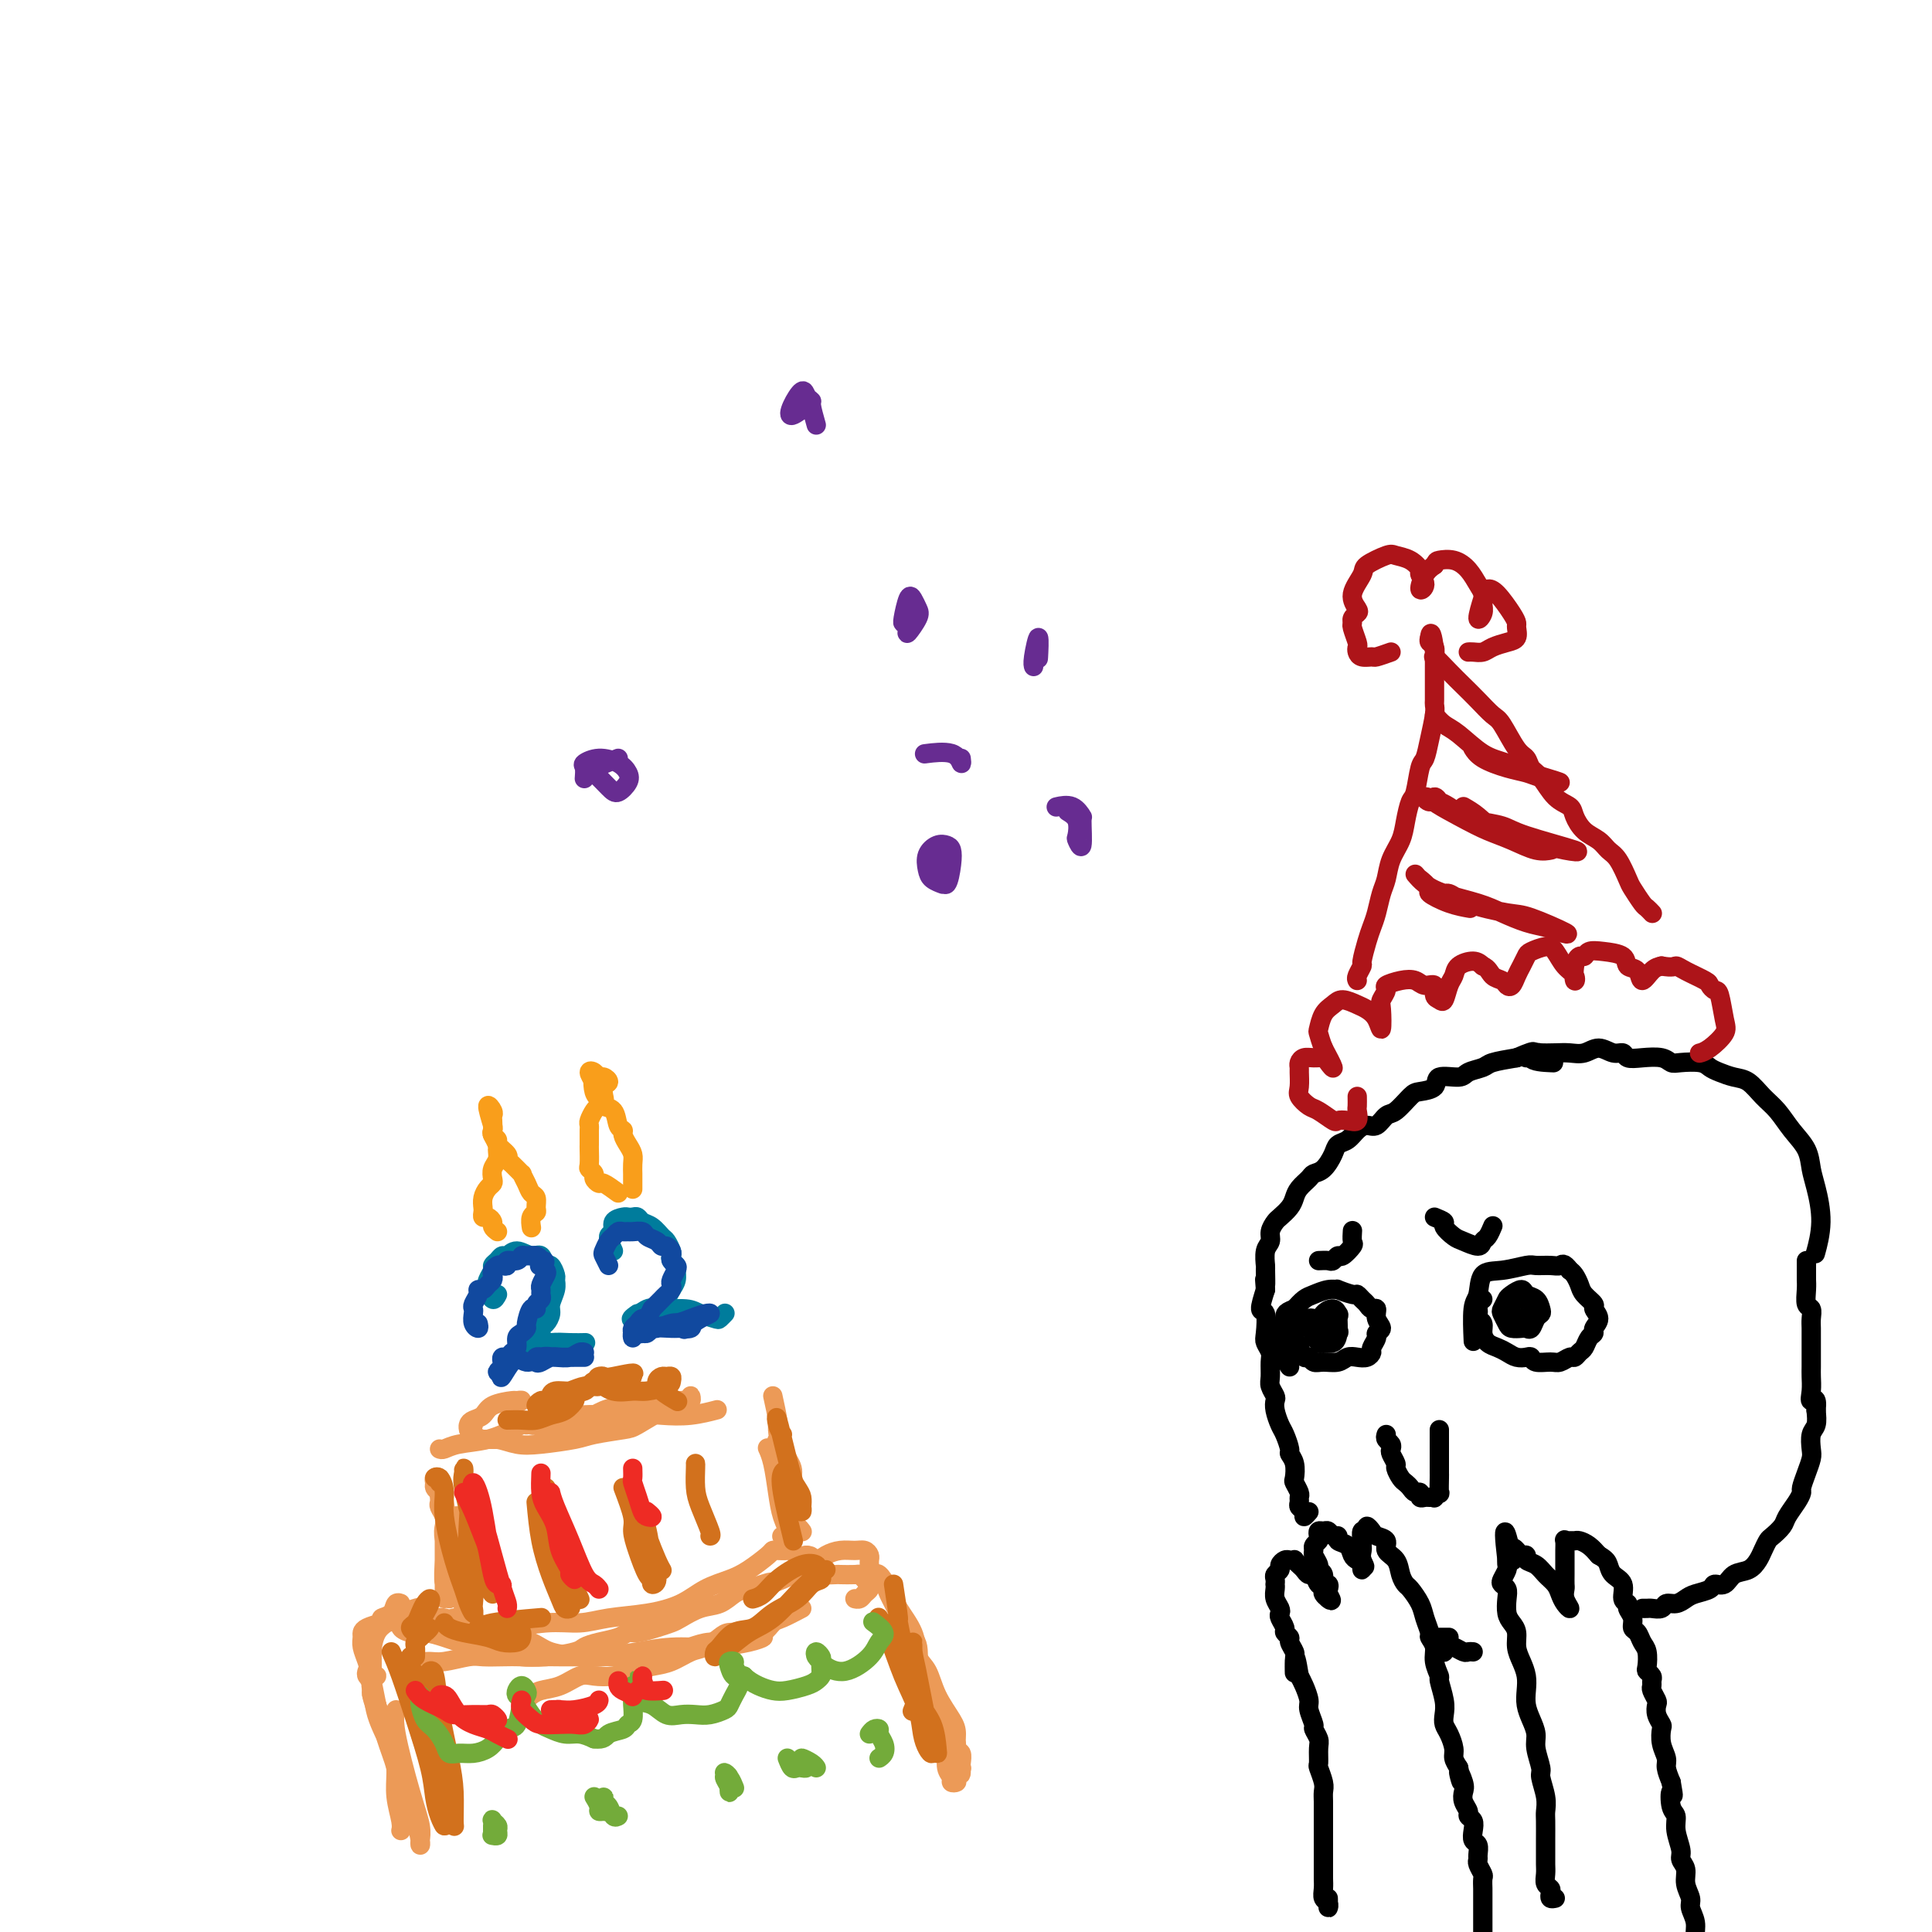 <svg viewBox='0 0 400 400' version='1.1' xmlns='http://www.w3.org/2000/svg' xmlns:xlink='http://www.w3.org/1999/xlink'><g fill='none' stroke='#000000' stroke-width='4' stroke-linecap='round' stroke-linejoin='round'><path d='M275,393c0.008,0.284 0.016,0.568 0,1c-0.016,0.432 -0.057,1.013 0,1c0.057,-0.013 0.211,-0.619 0,-1c-0.211,-0.381 -0.789,-0.535 -1,-1c-0.211,-0.465 -0.057,-1.241 0,-2c0.057,-0.759 0.015,-1.503 0,-2c-0.015,-0.497 -0.004,-0.748 0,-1c0.004,-0.252 0.001,-0.504 0,-1c-0.001,-0.496 -0.000,-1.235 0,-2c0.000,-0.765 0.000,-1.557 0,-2c-0.000,-0.443 -0.000,-0.538 0,-1c0.000,-0.462 0.000,-1.293 0,-2c-0.000,-0.707 -0.000,-1.292 0,-2c0.000,-0.708 0.001,-1.539 0,-2c-0.001,-0.461 -0.004,-0.551 0,-1c0.004,-0.449 0.015,-1.256 0,-2c-0.015,-0.744 -0.057,-1.425 0,-2c0.057,-0.575 0.212,-1.046 0,-2c-0.212,-0.954 -0.793,-2.392 -1,-3c-0.207,-0.608 -0.040,-0.384 0,-1c0.040,-0.616 -0.046,-2.070 0,-3c0.046,-0.930 0.223,-1.336 0,-2c-0.223,-0.664 -0.847,-1.585 -1,-2c-0.153,-0.415 0.166,-0.324 0,-1c-0.166,-0.676 -0.818,-2.119 -1,-3c-0.182,-0.881 0.105,-1.199 0,-2c-0.105,-0.801 -0.601,-2.086 -1,-3c-0.399,-0.914 -0.699,-1.457 -1,-2'/><path d='M269,347c-1.150,-7.246 -1.025,-2.361 -1,-1c0.025,1.361 -0.050,-0.801 0,-2c0.050,-1.199 0.225,-1.433 0,-2c-0.225,-0.567 -0.848,-1.465 -1,-2c-0.152,-0.535 0.169,-0.707 0,-1c-0.169,-0.293 -0.829,-0.708 -1,-1c-0.171,-0.292 0.147,-0.462 0,-1c-0.147,-0.538 -0.757,-1.443 -1,-2c-0.243,-0.557 -0.118,-0.766 0,-1c0.118,-0.234 0.228,-0.493 0,-1c-0.228,-0.507 -0.793,-1.263 -1,-2c-0.207,-0.737 -0.057,-1.454 0,-2c0.057,-0.546 0.019,-0.920 0,-1c-0.019,-0.080 -0.020,0.133 0,0c0.020,-0.133 0.061,-0.614 0,-1c-0.061,-0.386 -0.224,-0.678 0,-1c0.224,-0.322 0.834,-0.675 1,-1c0.166,-0.325 -0.114,-0.624 0,-1c0.114,-0.376 0.622,-0.830 1,-1c0.378,-0.170 0.626,-0.057 1,0c0.374,0.057 0.874,0.058 1,0c0.126,-0.058 -0.121,-0.175 0,0c0.121,0.175 0.610,0.643 1,1c0.390,0.357 0.683,0.603 1,1c0.317,0.397 0.660,0.947 1,1c0.340,0.053 0.679,-0.389 1,0c0.321,0.389 0.625,1.610 1,2c0.375,0.390 0.822,-0.050 1,0c0.178,0.050 0.086,0.590 0,1c-0.086,0.410 -0.168,0.688 0,1c0.168,0.312 0.584,0.656 1,1'/><path d='M275,331c1.242,1.053 0.348,-0.313 0,-1c-0.348,-0.687 -0.150,-0.695 0,-1c0.150,-0.305 0.251,-0.907 0,-1c-0.251,-0.093 -0.856,0.322 -1,0c-0.144,-0.322 0.172,-1.382 0,-2c-0.172,-0.618 -0.832,-0.796 -1,-1c-0.168,-0.204 0.155,-0.436 0,-1c-0.155,-0.564 -0.787,-1.460 -1,-2c-0.213,-0.540 -0.005,-0.723 0,-1c0.005,-0.277 -0.192,-0.648 0,-1c0.192,-0.352 0.772,-0.684 1,-1c0.228,-0.316 0.102,-0.617 0,-1c-0.102,-0.383 -0.181,-0.850 0,-1c0.181,-0.150 0.621,0.016 1,0c0.379,-0.016 0.697,-0.212 1,0c0.303,0.212 0.592,0.834 1,1c0.408,0.166 0.935,-0.124 1,0c0.065,0.124 -0.333,0.663 0,1c0.333,0.337 1.396,0.473 2,1c0.604,0.527 0.750,1.445 1,2c0.250,0.555 0.603,0.747 1,1c0.397,0.253 0.838,0.568 1,1c0.162,0.432 0.046,0.981 0,1c-0.046,0.019 -0.023,-0.490 0,-1'/><path d='M282,324c1.083,0.963 0.289,-0.128 0,-1c-0.289,-0.872 -0.073,-1.525 0,-2c0.073,-0.475 0.005,-0.773 0,-1c-0.005,-0.227 0.055,-0.384 0,-1c-0.055,-0.616 -0.223,-1.693 0,-2c0.223,-0.307 0.838,0.154 1,0c0.162,-0.154 -0.130,-0.925 0,-1c0.130,-0.075 0.683,0.545 1,1c0.317,0.455 0.400,0.744 1,1c0.600,0.256 1.719,0.478 2,1c0.281,0.522 -0.277,1.342 0,2c0.277,0.658 1.387,1.152 2,2c0.613,0.848 0.727,2.050 1,3c0.273,0.950 0.704,1.649 1,2c0.296,0.351 0.456,0.356 1,1c0.544,0.644 1.470,1.929 2,3c0.530,1.071 0.663,1.927 1,3c0.337,1.073 0.879,2.362 1,3c0.121,0.638 -0.179,0.627 0,1c0.179,0.373 0.836,1.132 1,2c0.164,0.868 -0.166,1.846 0,3c0.166,1.154 0.828,2.483 1,3c0.172,0.517 -0.147,0.220 0,1c0.147,0.780 0.761,2.635 1,4c0.239,1.365 0.102,2.238 0,3c-0.102,0.762 -0.168,1.411 0,2c0.168,0.589 0.571,1.117 1,2c0.429,0.883 0.885,2.122 1,3c0.115,0.878 -0.110,1.394 0,2c0.110,0.606 0.555,1.303 1,2'/><path d='M302,366c1.178,5.391 0.124,1.868 0,1c-0.124,-0.868 0.684,0.919 1,2c0.316,1.081 0.141,1.455 0,2c-0.141,0.545 -0.248,1.262 0,2c0.248,0.738 0.850,1.497 1,2c0.150,0.503 -0.152,0.750 0,1c0.152,0.250 0.759,0.505 1,1c0.241,0.495 0.117,1.232 0,2c-0.117,0.768 -0.229,1.567 0,2c0.229,0.433 0.797,0.501 1,1c0.203,0.499 0.040,1.428 0,2c-0.040,0.572 0.042,0.787 0,1c-0.042,0.213 -0.207,0.423 0,1c0.207,0.577 0.788,1.521 1,2c0.212,0.479 0.057,0.494 0,1c-0.057,0.506 -0.015,1.501 0,2c0.015,0.499 0.004,0.500 0,1c-0.004,0.500 -0.001,1.500 0,2c0.001,0.500 0.000,0.502 0,1c-0.000,0.498 -0.000,1.493 0,2c0.000,0.507 0.000,0.528 0,1c-0.000,0.472 -0.000,1.396 0,2c0.000,0.604 0.000,0.887 0,1c-0.000,0.113 -0.000,0.057 0,0'/><path d='M271,313c-0.453,0.512 -0.906,1.024 -1,1c-0.094,-0.024 0.172,-0.583 0,-1c-0.172,-0.417 -0.782,-0.693 -1,-1c-0.218,-0.307 -0.045,-0.644 0,-1c0.045,-0.356 -0.040,-0.732 0,-1c0.040,-0.268 0.203,-0.429 0,-1c-0.203,-0.571 -0.771,-1.552 -1,-2c-0.229,-0.448 -0.117,-0.365 0,-1c0.117,-0.635 0.239,-1.989 0,-3c-0.239,-1.011 -0.838,-1.678 -1,-2c-0.162,-0.322 0.114,-0.300 0,-1c-0.114,-0.700 -0.618,-2.123 -1,-3c-0.382,-0.877 -0.642,-1.208 -1,-2c-0.358,-0.792 -0.814,-2.045 -1,-3c-0.186,-0.955 -0.103,-1.610 0,-2c0.103,-0.390 0.225,-0.513 0,-1c-0.225,-0.487 -0.796,-1.338 -1,-2c-0.204,-0.662 -0.041,-1.133 0,-2c0.041,-0.867 -0.040,-2.128 0,-3c0.040,-0.872 0.203,-1.355 0,-2c-0.203,-0.645 -0.770,-1.452 -1,-2c-0.230,-0.548 -0.124,-0.838 0,-2c0.124,-1.162 0.264,-3.198 0,-4c-0.264,-0.802 -0.933,-0.372 -1,-1c-0.067,-0.628 0.466,-2.314 1,-4'/><path d='M262,267c-0.308,-3.917 -0.079,-1.209 0,-1c0.079,0.209 0.006,-2.079 0,-3c-0.006,-0.921 0.054,-0.474 0,-1c-0.054,-0.526 -0.223,-2.024 0,-3c0.223,-0.976 0.837,-1.430 1,-2c0.163,-0.570 -0.125,-1.255 0,-2c0.125,-0.745 0.662,-1.550 1,-2c0.338,-0.450 0.476,-0.544 1,-1c0.524,-0.456 1.435,-1.274 2,-2c0.565,-0.726 0.784,-1.358 1,-2c0.216,-0.642 0.429,-1.292 1,-2c0.571,-0.708 1.500,-1.475 2,-2c0.500,-0.525 0.571,-0.808 1,-1c0.429,-0.192 1.217,-0.292 2,-1c0.783,-0.708 1.561,-2.022 2,-3c0.439,-0.978 0.540,-1.619 1,-2c0.460,-0.381 1.278,-0.502 2,-1c0.722,-0.498 1.347,-1.374 2,-2c0.653,-0.626 1.334,-1.001 2,-1c0.666,0.001 1.318,0.379 2,0c0.682,-0.379 1.395,-1.515 2,-2c0.605,-0.485 1.101,-0.320 2,-1c0.899,-0.680 2.202,-2.206 3,-3c0.798,-0.794 1.090,-0.857 2,-1c0.910,-0.143 2.436,-0.367 3,-1c0.564,-0.633 0.165,-1.675 1,-2c0.835,-0.325 2.903,0.068 4,0c1.097,-0.068 1.222,-0.595 2,-1c0.778,-0.405 2.210,-0.686 3,-1c0.790,-0.314 0.940,-0.661 2,-1c1.060,-0.339 3.030,-0.669 5,-1'/><path d='M314,219c5.548,-2.381 2.917,-0.833 3,0c0.083,0.833 2.881,0.952 4,1c1.119,0.048 0.560,0.024 0,0'/><path d='M287,297c-0.111,0.336 -0.222,0.671 0,1c0.222,0.329 0.777,0.650 1,1c0.223,0.350 0.115,0.727 0,1c-0.115,0.273 -0.238,0.440 0,1c0.238,0.560 0.837,1.512 1,2c0.163,0.488 -0.111,0.513 0,1c0.111,0.487 0.608,1.436 1,2c0.392,0.564 0.679,0.743 1,1c0.321,0.257 0.678,0.591 1,1c0.322,0.409 0.611,0.894 1,1c0.389,0.106 0.879,-0.168 1,0c0.121,0.168 -0.126,0.778 0,1c0.126,0.222 0.626,0.055 1,0c0.374,-0.055 0.622,0.002 1,0c0.378,-0.002 0.886,-0.064 1,0c0.114,0.064 -0.166,0.253 0,0c0.166,-0.253 0.776,-0.948 1,-1c0.224,-0.052 0.060,0.540 0,0c-0.060,-0.540 -0.016,-2.210 0,-3c0.016,-0.790 0.004,-0.698 0,-1c-0.004,-0.302 -0.001,-0.998 0,-2c0.001,-1.002 0.000,-2.311 0,-3c-0.000,-0.689 -0.000,-0.759 0,-1c0.000,-0.241 0.000,-0.652 0,-1c-0.000,-0.348 -0.000,-0.632 0,-1c0.000,-0.368 0.000,-0.819 0,-1c-0.000,-0.181 -0.000,-0.090 0,0'/><path d='M307,269c-0.420,0.333 -0.841,0.666 -1,1c-0.159,0.334 -0.057,0.670 0,1c0.057,0.330 0.070,0.656 0,1c-0.070,0.344 -0.223,0.708 0,1c0.223,0.292 0.822,0.512 1,1c0.178,0.488 -0.066,1.245 0,2c0.066,0.755 0.441,1.509 1,2c0.559,0.491 1.302,0.719 2,1c0.698,0.281 1.351,0.615 2,1c0.649,0.385 1.294,0.821 2,1c0.706,0.179 1.473,0.102 2,0c0.527,-0.102 0.813,-0.227 1,0c0.187,0.227 0.274,0.808 1,1c0.726,0.192 2.092,-0.004 3,0c0.908,0.004 1.356,0.209 2,0c0.644,-0.209 1.482,-0.833 2,-1c0.518,-0.167 0.717,0.124 1,0c0.283,-0.124 0.649,-0.662 1,-1c0.351,-0.338 0.687,-0.474 1,-1c0.313,-0.526 0.601,-1.440 1,-2c0.399,-0.560 0.907,-0.765 1,-1c0.093,-0.235 -0.231,-0.500 0,-1c0.231,-0.500 1.015,-1.236 1,-2c-0.015,-0.764 -0.830,-1.556 -1,-2c-0.170,-0.444 0.305,-0.539 0,-1c-0.305,-0.461 -1.391,-1.289 -2,-2c-0.609,-0.711 -0.741,-1.307 -1,-2c-0.259,-0.693 -0.645,-1.484 -1,-2c-0.355,-0.516 -0.677,-0.758 -1,-1'/><path d='M325,263c-1.305,-1.772 -1.566,-1.203 -2,-1c-0.434,0.203 -1.041,0.040 -2,0c-0.959,-0.040 -2.270,0.041 -3,0c-0.730,-0.041 -0.879,-0.206 -2,0c-1.121,0.206 -3.215,0.781 -5,1c-1.785,0.219 -3.263,0.081 -4,1c-0.737,0.919 -0.734,2.896 -1,4c-0.266,1.104 -0.802,1.336 -1,3c-0.198,1.664 -0.056,4.761 0,6c0.056,1.239 0.028,0.619 0,0'/><path d='M312,269c-0.397,0.785 -0.793,1.569 -1,2c-0.207,0.431 -0.224,0.507 0,1c0.224,0.493 0.690,1.402 1,2c0.310,0.598 0.464,0.886 1,1c0.536,0.114 1.454,0.056 2,0c0.546,-0.056 0.721,-0.108 1,0c0.279,0.108 0.661,0.376 1,0c0.339,-0.376 0.634,-1.396 1,-2c0.366,-0.604 0.804,-0.793 1,-1c0.196,-0.207 0.151,-0.431 0,-1c-0.151,-0.569 -0.409,-1.484 -1,-2c-0.591,-0.516 -1.517,-0.634 -2,-1c-0.483,-0.366 -0.524,-0.981 -1,-1c-0.476,-0.019 -1.389,0.559 -2,1c-0.611,0.441 -0.921,0.745 -1,1c-0.079,0.255 0.073,0.462 0,1c-0.073,0.538 -0.370,1.409 0,2c0.370,0.591 1.407,0.903 2,1c0.593,0.097 0.743,-0.020 1,0c0.257,0.020 0.621,0.177 1,0c0.379,-0.177 0.774,-0.689 1,-1c0.226,-0.311 0.282,-0.420 0,-1c-0.282,-0.580 -0.902,-1.630 -1,-2c-0.098,-0.370 0.327,-0.061 0,0c-0.327,0.061 -1.407,-0.128 -2,0c-0.593,0.128 -0.698,0.573 -1,1c-0.302,0.427 -0.801,0.836 -1,1c-0.199,0.164 -0.100,0.082 0,0'/><path d='M268,274c0.024,0.240 0.048,0.480 0,1c-0.048,0.520 -0.168,1.320 0,2c0.168,0.680 0.624,1.240 1,2c0.376,0.760 0.671,1.721 1,2c0.329,0.279 0.693,-0.125 1,0c0.307,0.125 0.557,0.779 1,1c0.443,0.221 1.078,0.007 2,0c0.922,-0.007 2.132,0.191 3,0c0.868,-0.191 1.394,-0.771 2,-1c0.606,-0.229 1.291,-0.107 2,0c0.709,0.107 1.443,0.197 2,0c0.557,-0.197 0.939,-0.682 1,-1c0.061,-0.318 -0.198,-0.469 0,-1c0.198,-0.531 0.852,-1.442 1,-2c0.148,-0.558 -0.212,-0.761 0,-1c0.212,-0.239 0.996,-0.512 1,-1c0.004,-0.488 -0.772,-1.191 -1,-2c-0.228,-0.809 0.093,-1.723 0,-2c-0.093,-0.277 -0.600,0.085 -1,0c-0.400,-0.085 -0.693,-0.615 -1,-1c-0.307,-0.385 -0.627,-0.625 -1,-1c-0.373,-0.375 -0.798,-0.886 -1,-1c-0.202,-0.114 -0.179,0.169 -1,0c-0.821,-0.169 -2.485,-0.789 -3,-1c-0.515,-0.211 0.119,-0.012 0,0c-0.119,0.012 -0.991,-0.162 -2,0c-1.009,0.162 -2.156,0.659 -3,1c-0.844,0.341 -1.384,0.526 -2,1c-0.616,0.474 -1.308,1.237 -2,2'/><path d='M268,271c-2.391,0.808 -1.870,1.327 -2,2c-0.130,0.673 -0.911,1.500 -1,3c-0.089,1.500 0.515,3.673 1,5c0.485,1.327 0.853,1.808 1,2c0.147,0.192 0.074,0.096 0,0'/><path d='M272,273c-0.429,-0.087 -0.858,-0.173 -1,0c-0.142,0.173 0.002,0.606 0,1c-0.002,0.394 -0.152,0.748 0,1c0.152,0.252 0.605,0.403 1,1c0.395,0.597 0.733,1.642 1,2c0.267,0.358 0.464,0.031 1,0c0.536,-0.031 1.409,0.236 2,0c0.591,-0.236 0.898,-0.975 1,-2c0.102,-1.025 -0.001,-2.334 0,-3c0.001,-0.666 0.104,-0.687 0,-1c-0.104,-0.313 -0.417,-0.917 -1,-1c-0.583,-0.083 -1.436,0.356 -2,1c-0.564,0.644 -0.837,1.494 -1,2c-0.163,0.506 -0.215,0.670 0,1c0.215,0.330 0.698,0.828 1,1c0.302,0.172 0.422,0.018 1,0c0.578,-0.018 1.613,0.099 2,0c0.387,-0.099 0.125,-0.416 0,-1c-0.125,-0.584 -0.114,-1.437 0,-2c0.114,-0.563 0.332,-0.838 0,-1c-0.332,-0.162 -1.213,-0.211 -2,0c-0.787,0.211 -1.479,0.684 -2,1c-0.521,0.316 -0.872,0.477 -1,1c-0.128,0.523 -0.035,1.410 0,2c0.035,0.590 0.010,0.883 0,1c-0.010,0.117 -0.005,0.059 0,0'/><path d='M316,219c0.804,-0.422 1.608,-0.844 2,-1c0.392,-0.156 0.373,-0.047 1,0c0.627,0.047 1.901,0.031 3,0c1.099,-0.031 2.025,-0.076 3,0c0.975,0.076 2.000,0.273 3,0c1.000,-0.273 1.974,-1.015 3,-1c1.026,0.015 2.102,0.788 3,1c0.898,0.212 1.616,-0.136 2,0c0.384,0.136 0.432,0.755 1,1c0.568,0.245 1.654,0.118 3,0c1.346,-0.118 2.952,-0.225 4,0c1.048,0.225 1.540,0.781 2,1c0.460,0.219 0.889,0.101 2,0c1.111,-0.101 2.905,-0.183 4,0c1.095,0.183 1.489,0.633 2,1c0.511,0.367 1.137,0.653 2,1c0.863,0.347 1.963,0.756 3,1c1.037,0.244 2.012,0.322 3,1c0.988,0.678 1.991,1.956 3,3c1.009,1.044 2.024,1.855 3,3c0.976,1.145 1.912,2.625 3,4c1.088,1.375 2.326,2.646 3,4c0.674,1.354 0.783,2.791 1,4c0.217,1.209 0.543,2.190 1,4c0.457,1.810 1.046,4.449 1,7c-0.046,2.551 -0.727,5.015 -1,6c-0.273,0.985 -0.136,0.493 0,0'/><path d='M297,339c0.339,0.000 0.679,0.000 1,0c0.321,0.000 0.625,0.000 1,0c0.375,0.000 0.821,0.000 1,0c0.179,0.000 0.089,0.000 0,0'/><path d='M322,393c-0.415,0.088 -0.829,0.175 -1,0c-0.171,-0.175 -0.098,-0.613 0,-1c0.098,-0.387 0.223,-0.722 0,-1c-0.223,-0.278 -0.792,-0.499 -1,-1c-0.208,-0.501 -0.056,-1.283 0,-2c0.056,-0.717 0.015,-1.371 0,-2c-0.015,-0.629 -0.003,-1.234 0,-2c0.003,-0.766 -0.003,-1.694 0,-3c0.003,-1.306 0.016,-2.991 0,-4c-0.016,-1.009 -0.061,-1.341 0,-2c0.061,-0.659 0.227,-1.646 0,-3c-0.227,-1.354 -0.848,-3.076 -1,-4c-0.152,-0.924 0.166,-1.052 0,-2c-0.166,-0.948 -0.815,-2.718 -1,-4c-0.185,-1.282 0.095,-2.075 0,-3c-0.095,-0.925 -0.564,-1.980 -1,-3c-0.436,-1.020 -0.839,-2.005 -1,-3c-0.161,-0.995 -0.081,-1.999 0,-3c0.081,-1.001 0.162,-1.997 0,-3c-0.162,-1.003 -0.569,-2.011 -1,-3c-0.431,-0.989 -0.886,-1.959 -1,-3c-0.114,-1.041 0.114,-2.152 0,-3c-0.114,-0.848 -0.570,-1.432 -1,-2c-0.430,-0.568 -0.834,-1.121 -1,-2c-0.166,-0.879 -0.093,-2.085 0,-3c0.093,-0.915 0.207,-1.541 0,-2c-0.207,-0.459 -0.735,-0.753 -1,-1c-0.265,-0.247 -0.267,-0.448 0,-1c0.267,-0.552 0.803,-1.456 1,-2c0.197,-0.544 0.056,-0.727 0,-1c-0.056,-0.273 -0.028,-0.637 0,-1'/><path d='M312,323c-1.307,-10.999 0.424,-3.498 1,-1c0.576,2.498 -0.005,-0.007 0,-1c0.005,-0.993 0.596,-0.474 1,0c0.404,0.474 0.622,0.904 1,1c0.378,0.096 0.917,-0.140 1,0c0.083,0.140 -0.290,0.656 0,1c0.290,0.344 1.243,0.515 2,1c0.757,0.485 1.318,1.284 2,2c0.682,0.716 1.485,1.349 2,2c0.515,0.651 0.740,1.320 1,2c0.260,0.680 0.553,1.371 1,2c0.447,0.629 1.048,1.196 1,1c-0.048,-0.196 -0.745,-1.154 -1,-2c-0.255,-0.846 -0.068,-1.579 0,-2c0.068,-0.421 0.018,-0.531 0,-1c-0.018,-0.469 -0.005,-1.296 0,-2c0.005,-0.704 0.000,-1.285 0,-2c-0.000,-0.715 0.003,-1.565 0,-2c-0.003,-0.435 -0.012,-0.456 0,-1c0.012,-0.544 0.044,-1.610 0,-2c-0.044,-0.390 -0.163,-0.102 0,0c0.163,0.102 0.610,0.019 1,0c0.390,-0.019 0.723,0.026 1,0c0.277,-0.026 0.498,-0.122 1,0c0.502,0.122 1.286,0.464 2,1c0.714,0.536 1.357,1.268 2,2'/><path d='M331,322c1.509,0.816 1.781,1.357 2,2c0.219,0.643 0.383,1.390 1,2c0.617,0.610 1.686,1.083 2,2c0.314,0.917 -0.127,2.277 0,3c0.127,0.723 0.822,0.809 1,1c0.178,0.191 -0.160,0.488 0,1c0.160,0.512 0.817,1.238 1,2c0.183,0.762 -0.108,1.560 0,2c0.108,0.440 0.616,0.524 1,1c0.384,0.476 0.642,1.346 1,2c0.358,0.654 0.814,1.092 1,2c0.186,0.908 0.103,2.285 0,3c-0.103,0.715 -0.225,0.768 0,1c0.225,0.232 0.796,0.644 1,1c0.204,0.356 0.041,0.658 0,1c-0.041,0.342 0.041,0.724 0,1c-0.041,0.276 -0.203,0.445 0,1c0.203,0.555 0.773,1.495 1,2c0.227,0.505 0.112,0.575 0,1c-0.112,0.425 -0.222,1.206 0,2c0.222,0.794 0.777,1.601 1,2c0.223,0.399 0.115,0.389 0,1c-0.115,0.611 -0.237,1.844 0,3c0.237,1.156 0.833,2.234 1,3c0.167,0.766 -0.095,1.219 0,2c0.095,0.781 0.548,1.891 1,3'/><path d='M346,369c0.791,4.471 0.269,2.150 0,2c-0.269,-0.150 -0.283,1.871 0,3c0.283,1.129 0.865,1.365 1,2c0.135,0.635 -0.175,1.667 0,3c0.175,1.333 0.836,2.966 1,4c0.164,1.034 -0.167,1.470 0,2c0.167,0.530 0.833,1.156 1,2c0.167,0.844 -0.167,1.907 0,3c0.167,1.093 0.833,2.218 1,3c0.167,0.782 -0.164,1.222 0,2c0.164,0.778 0.825,1.893 1,3c0.175,1.107 -0.135,2.205 0,3c0.135,0.795 0.717,1.285 1,2c0.283,0.715 0.269,1.654 0,2c-0.269,0.346 -0.791,0.099 -1,0c-0.209,-0.099 -0.104,-0.049 0,0'/><path d='M298,342c0.449,0.115 0.898,0.231 1,0c0.102,-0.231 -0.142,-0.808 0,-1c0.142,-0.192 0.669,0.001 1,0c0.331,-0.001 0.467,-0.196 1,0c0.533,0.196 1.462,0.785 2,1c0.538,0.215 0.683,0.058 1,0c0.317,-0.058 0.805,-0.017 1,0c0.195,0.017 0.098,0.008 0,0'/><path d='M341,333c-0.521,-0.002 -1.041,-0.005 -1,0c0.041,0.005 0.644,0.016 1,0c0.356,-0.016 0.466,-0.060 1,0c0.534,0.060 1.493,0.223 2,0c0.507,-0.223 0.563,-0.833 1,-1c0.437,-0.167 1.254,0.109 2,0c0.746,-0.109 1.422,-0.602 2,-1c0.578,-0.398 1.060,-0.702 2,-1c0.940,-0.298 2.338,-0.590 3,-1c0.662,-0.410 0.587,-0.939 1,-1c0.413,-0.061 1.315,0.346 2,0c0.685,-0.346 1.154,-1.445 2,-2c0.846,-0.555 2.071,-0.568 3,-1c0.929,-0.432 1.562,-1.285 2,-2c0.438,-0.715 0.680,-1.293 1,-2c0.320,-0.707 0.719,-1.544 1,-2c0.281,-0.456 0.443,-0.532 1,-1c0.557,-0.468 1.507,-1.328 2,-2c0.493,-0.672 0.527,-1.155 1,-2c0.473,-0.845 1.384,-2.050 2,-3c0.616,-0.950 0.936,-1.643 1,-2c0.064,-0.357 -0.127,-0.379 0,-1c0.127,-0.621 0.574,-1.842 1,-3c0.426,-1.158 0.832,-2.252 1,-3c0.168,-0.748 0.096,-1.149 0,-2c-0.096,-0.851 -0.218,-2.152 0,-3c0.218,-0.848 0.777,-1.242 1,-2c0.223,-0.758 0.112,-1.879 0,-3'/><path d='M376,292c0.392,-3.313 -0.627,-2.096 -1,-2c-0.373,0.096 -0.100,-0.929 0,-2c0.100,-1.071 0.027,-2.189 0,-3c-0.027,-0.811 -0.007,-1.316 0,-2c0.007,-0.684 0.002,-1.548 0,-2c-0.002,-0.452 -0.001,-0.491 0,-1c0.001,-0.509 0.001,-1.489 0,-2c-0.001,-0.511 -0.004,-0.555 0,-1c0.004,-0.445 0.015,-1.291 0,-2c-0.015,-0.709 -0.057,-1.279 0,-2c0.057,-0.721 0.211,-1.592 0,-2c-0.211,-0.408 -0.789,-0.352 -1,-1c-0.211,-0.648 -0.057,-2.001 0,-3c0.057,-0.999 0.015,-1.644 0,-2c-0.015,-0.356 -0.004,-0.421 0,-1c0.004,-0.579 0.001,-1.671 0,-2c-0.001,-0.329 -0.000,0.104 0,0c0.000,-0.104 0.000,-0.744 0,-1c-0.000,-0.256 -0.000,-0.128 0,0'/><path d='M297,252c0.896,0.365 1.792,0.729 2,1c0.208,0.271 -0.271,0.447 0,1c0.271,0.553 1.291,1.481 2,2c0.709,0.519 1.108,0.629 2,1c0.892,0.371 2.278,1.003 3,1c0.722,-0.003 0.781,-0.640 1,-1c0.219,-0.360 0.597,-0.443 1,-1c0.403,-0.557 0.829,-1.588 1,-2c0.171,-0.412 0.085,-0.206 0,0'/><path d='M273,261c0.759,-0.034 1.517,-0.069 2,0c0.483,0.069 0.690,0.241 1,0c0.310,-0.241 0.724,-0.895 1,-1c0.276,-0.105 0.414,0.339 1,0c0.586,-0.339 1.621,-1.462 2,-2c0.379,-0.538 0.102,-0.491 0,-1c-0.102,-0.509 -0.029,-1.574 0,-2c0.029,-0.426 0.015,-0.213 0,0'/></g>
<g fill='none' stroke='#AD1419' stroke-width='4' stroke-linecap='round' stroke-linejoin='round'><path d='M281,227c0.012,0.792 0.024,1.585 0,2c-0.024,0.415 -0.085,0.453 0,1c0.085,0.547 0.314,1.604 0,2c-0.314,0.396 -1.172,0.132 -2,0c-0.828,-0.132 -1.627,-0.133 -2,0c-0.373,0.133 -0.320,0.399 -1,0c-0.680,-0.399 -2.091,-1.462 -3,-2c-0.909,-0.538 -1.315,-0.550 -2,-1c-0.685,-0.450 -1.648,-1.339 -2,-2c-0.352,-0.661 -0.092,-1.095 0,-2c0.092,-0.905 0.016,-2.281 0,-3c-0.016,-0.719 0.027,-0.782 0,-1c-0.027,-0.218 -0.124,-0.592 0,-1c0.124,-0.408 0.469,-0.849 1,-1c0.531,-0.151 1.247,-0.013 2,0c0.753,0.013 1.542,-0.100 2,0c0.458,0.100 0.585,0.411 1,1c0.415,0.589 1.119,1.454 1,1c-0.119,-0.454 -1.059,-2.227 -2,-4'/><path d='M274,217c-0.527,-1.279 -0.844,-2.477 -1,-3c-0.156,-0.523 -0.151,-0.372 0,-1c0.151,-0.628 0.449,-2.036 1,-3c0.551,-0.964 1.356,-1.483 2,-2c0.644,-0.517 1.129,-1.031 2,-1c0.871,0.031 2.129,0.608 3,1c0.871,0.392 1.357,0.601 2,1c0.643,0.399 1.445,0.990 2,2c0.555,1.010 0.864,2.440 1,2c0.136,-0.440 0.098,-2.748 0,-4c-0.098,-1.252 -0.255,-1.447 0,-2c0.255,-0.553 0.921,-1.464 1,-2c0.079,-0.536 -0.430,-0.695 0,-1c0.430,-0.305 1.799,-0.754 3,-1c1.201,-0.246 2.234,-0.287 3,0c0.766,0.287 1.266,0.903 2,1c0.734,0.097 1.702,-0.323 2,0c0.298,0.323 -0.074,1.391 0,2c0.074,0.609 0.595,0.759 1,1c0.405,0.241 0.692,0.572 1,0c0.308,-0.572 0.635,-2.045 1,-3c0.365,-0.955 0.768,-1.390 1,-2c0.232,-0.610 0.293,-1.395 1,-2c0.707,-0.605 2.059,-1.030 3,-1c0.941,0.030 1.470,0.515 2,1'/><path d='M307,200c1.118,0.407 1.413,1.423 2,2c0.587,0.577 1.467,0.713 2,1c0.533,0.287 0.721,0.725 1,1c0.279,0.275 0.650,0.386 1,0c0.350,-0.386 0.678,-1.270 1,-2c0.322,-0.730 0.639,-1.305 1,-2c0.361,-0.695 0.768,-1.511 1,-2c0.232,-0.489 0.290,-0.651 1,-1c0.710,-0.349 2.071,-0.886 3,-1c0.929,-0.114 1.425,0.195 2,1c0.575,0.805 1.229,2.107 2,3c0.771,0.893 1.660,1.379 2,2c0.340,0.621 0.131,1.378 0,1c-0.131,-0.378 -0.185,-1.892 0,-3c0.185,-1.108 0.610,-1.812 1,-2c0.390,-0.188 0.744,0.139 1,0c0.256,-0.139 0.415,-0.744 1,-1c0.585,-0.256 1.595,-0.165 3,0c1.405,0.165 3.206,0.402 4,1c0.794,0.598 0.583,1.558 1,2c0.417,0.442 1.462,0.366 2,1c0.538,0.634 0.568,1.978 1,2c0.432,0.022 1.266,-1.280 2,-2c0.734,-0.720 1.367,-0.860 2,-1'/><path d='M344,200c2.476,0.433 2.666,0.015 3,0c0.334,-0.015 0.810,0.374 2,1c1.190,0.626 3.092,1.491 4,2c0.908,0.509 0.820,0.663 1,1c0.180,0.337 0.627,0.857 1,1c0.373,0.143 0.671,-0.091 1,1c0.329,1.091 0.690,3.508 1,5c0.310,1.492 0.567,2.060 0,3c-0.567,0.940 -1.960,2.253 -3,3c-1.040,0.747 -1.726,0.928 -2,1c-0.274,0.072 -0.137,0.036 0,0'/><path d='M281,203c-0.120,-0.199 -0.239,-0.399 0,-1c0.239,-0.601 0.838,-1.605 1,-2c0.162,-0.395 -0.111,-0.182 0,-1c0.111,-0.818 0.607,-2.669 1,-4c0.393,-1.331 0.682,-2.144 1,-3c0.318,-0.856 0.666,-1.754 1,-3c0.334,-1.246 0.653,-2.839 1,-4c0.347,-1.161 0.723,-1.891 1,-3c0.277,-1.109 0.455,-2.597 1,-4c0.545,-1.403 1.455,-2.719 2,-4c0.545,-1.281 0.723,-2.526 1,-4c0.277,-1.474 0.651,-3.176 1,-4c0.349,-0.824 0.672,-0.770 1,-2c0.328,-1.230 0.662,-3.744 1,-5c0.338,-1.256 0.679,-1.252 1,-2c0.321,-0.748 0.622,-2.246 1,-4c0.378,-1.754 0.833,-3.764 1,-5c0.167,-1.236 0.045,-1.697 0,-2c-0.045,-0.303 -0.012,-0.448 0,-1c0.012,-0.552 0.003,-1.510 0,-2c-0.003,-0.490 -0.001,-0.513 0,-1c0.001,-0.487 -0.000,-1.439 0,-2c0.000,-0.561 0.001,-0.731 0,-1c-0.001,-0.269 -0.004,-0.635 0,-1c0.004,-0.365 0.015,-0.728 0,-1c-0.015,-0.272 -0.056,-0.454 0,-1c0.056,-0.546 0.207,-1.455 0,-2c-0.207,-0.545 -0.774,-0.727 -1,-1c-0.226,-0.273 -0.113,-0.636 0,-1'/><path d='M296,132c0.265,-2.592 0.927,1.430 1,3c0.073,1.570 -0.444,0.690 0,1c0.444,0.310 1.847,1.809 3,3c1.153,1.191 2.056,2.074 3,3c0.944,0.926 1.931,1.896 3,3c1.069,1.104 2.222,2.341 3,3c0.778,0.659 1.180,0.741 2,2c0.820,1.259 2.056,3.696 3,5c0.944,1.304 1.594,1.476 2,2c0.406,0.524 0.566,1.399 1,2c0.434,0.601 1.140,0.927 2,2c0.860,1.073 1.872,2.892 3,4c1.128,1.108 2.371,1.505 3,2c0.629,0.495 0.643,1.089 1,2c0.357,0.911 1.055,2.139 2,3c0.945,0.861 2.136,1.356 3,2c0.864,0.644 1.401,1.437 2,2c0.599,0.563 1.259,0.896 2,2c0.741,1.104 1.561,2.979 2,4c0.439,1.021 0.496,1.188 1,2c0.504,0.812 1.455,2.269 2,3c0.545,0.731 0.685,0.735 1,1c0.315,0.265 0.804,0.790 1,1c0.196,0.210 0.098,0.105 0,0'/><path d='M288,135c-1.207,0.429 -2.415,0.857 -3,1c-0.585,0.143 -0.548,-0.001 -1,0c-0.452,0.001 -1.393,0.147 -2,0c-0.607,-0.147 -0.880,-0.589 -1,-1c-0.120,-0.411 -0.086,-0.793 0,-1c0.086,-0.207 0.222,-0.241 0,-1c-0.222,-0.759 -0.804,-2.244 -1,-3c-0.196,-0.756 -0.006,-0.785 0,-1c0.006,-0.215 -0.173,-0.617 0,-1c0.173,-0.383 0.698,-0.745 1,-1c0.302,-0.255 0.382,-0.401 0,-1c-0.382,-0.599 -1.225,-1.649 -1,-3c0.225,-1.351 1.520,-3.001 2,-4c0.480,-0.999 0.147,-1.347 1,-2c0.853,-0.653 2.893,-1.613 4,-2c1.107,-0.387 1.282,-0.203 2,0c0.718,0.203 1.978,0.425 3,1c1.022,0.575 1.807,1.503 2,2c0.193,0.497 -0.205,0.561 0,1c0.205,0.439 1.014,1.252 1,2c-0.014,0.748 -0.850,1.432 -1,1c-0.150,-0.432 0.386,-1.981 1,-3c0.614,-1.019 1.307,-1.510 2,-2'/><path d='M297,117c0.395,-0.824 0.383,-0.884 1,-1c0.617,-0.116 1.864,-0.288 3,0c1.136,0.288 2.162,1.035 3,2c0.838,0.965 1.488,2.147 2,3c0.512,0.853 0.886,1.378 1,2c0.114,0.622 -0.034,1.340 0,2c0.034,0.660 0.248,1.263 0,2c-0.248,0.737 -0.960,1.608 -1,1c-0.040,-0.608 0.592,-2.696 1,-4c0.408,-1.304 0.592,-1.826 1,-2c0.408,-0.174 1.039,-0.001 2,1c0.961,1.001 2.253,2.832 3,4c0.747,1.168 0.951,1.675 1,2c0.049,0.325 -0.055,0.469 0,1c0.055,0.531 0.271,1.449 0,2c-0.271,0.551 -1.029,0.736 -2,1c-0.971,0.264 -2.155,0.607 -3,1c-0.845,0.393 -1.350,0.837 -2,1c-0.650,0.163 -1.444,0.044 -2,0c-0.556,-0.044 -0.873,-0.013 -1,0c-0.127,0.013 -0.063,0.006 0,0'/><path d='M297,148c0.626,0.728 1.253,1.456 2,2c0.747,0.544 1.615,0.905 3,2c1.385,1.095 3.286,2.925 5,4c1.714,1.075 3.241,1.395 5,2c1.759,0.605 3.749,1.493 5,2c1.251,0.507 1.764,0.631 3,1c1.236,0.369 3.194,0.983 3,1c-0.194,0.017 -2.539,-0.563 -4,-1c-1.461,-0.437 -2.038,-0.730 -3,-1c-0.962,-0.270 -2.309,-0.516 -4,-1c-1.691,-0.484 -3.724,-1.207 -5,-2c-1.276,-0.793 -1.793,-1.655 -2,-2c-0.207,-0.345 -0.103,-0.172 0,0'/><path d='M303,167c0.971,0.560 1.941,1.120 3,2c1.059,0.880 2.205,2.081 4,3c1.795,0.919 4.237,1.557 6,2c1.763,0.443 2.848,0.690 4,1c1.152,0.310 2.373,0.682 4,1c1.627,0.318 3.660,0.580 2,0c-1.660,-0.580 -7.014,-2.004 -10,-3c-2.986,-0.996 -3.603,-1.563 -5,-2c-1.397,-0.437 -3.575,-0.743 -5,-1c-1.425,-0.257 -2.098,-0.466 -3,-1c-0.902,-0.534 -2.034,-1.392 -3,-2c-0.966,-0.608 -1.767,-0.966 -2,-1c-0.233,-0.034 0.103,0.256 0,0c-0.103,-0.256 -0.646,-1.058 -1,-1c-0.354,0.058 -0.518,0.977 -1,1c-0.482,0.023 -1.280,-0.851 -1,-1c0.280,-0.149 1.640,0.425 3,1'/><path d='M298,166c-3.417,-1.026 1.039,1.410 4,3c2.961,1.590 4.426,2.335 6,3c1.574,0.665 3.257,1.250 5,2c1.743,0.750 3.546,1.663 5,2c1.454,0.337 2.558,0.096 3,0c0.442,-0.096 0.221,-0.048 0,0'/><path d='M293,181c0.573,0.667 1.146,1.334 2,2c0.854,0.666 1.989,1.330 4,2c2.011,0.670 4.898,1.345 7,2c2.102,0.655 3.421,1.289 5,2c1.579,0.711 3.419,1.500 5,2c1.581,0.500 2.903,0.710 4,1c1.097,0.290 1.970,0.661 3,1c1.030,0.339 2.217,0.647 1,0c-1.217,-0.647 -4.839,-2.249 -7,-3c-2.161,-0.751 -2.862,-0.652 -5,-1c-2.138,-0.348 -5.714,-1.142 -8,-2c-2.286,-0.858 -3.284,-1.778 -4,-2c-0.716,-0.222 -1.151,0.254 -2,0c-0.849,-0.254 -2.111,-1.238 -3,-2c-0.889,-0.762 -1.404,-1.300 -1,-1c0.404,0.300 1.727,1.440 2,2c0.273,0.560 -0.504,0.542 0,1c0.504,0.458 2.290,1.393 4,2c1.710,0.607 3.346,0.888 4,1c0.654,0.112 0.327,0.056 0,0'/></g>
<g fill='none' stroke='#EC9A57' stroke-width='4' stroke-linecap='round' stroke-linejoin='round'><path d='M76,346c-0.105,0.330 -0.210,0.660 0,1c0.210,0.340 0.735,0.690 1,2c0.265,1.310 0.271,3.579 1,6c0.729,2.421 2.181,4.992 3,7c0.819,2.008 1.004,3.452 1,5c-0.004,1.548 -0.197,3.198 0,5c0.197,1.802 0.784,3.754 1,5c0.216,1.246 0.062,1.784 0,2c-0.062,0.216 -0.031,0.108 0,0'/><path d='M77,342c0.039,1.581 0.078,3.161 0,4c-0.078,0.839 -0.273,0.936 0,1c0.273,0.064 1.015,0.093 1,0c-0.015,-0.093 -0.788,-0.310 -1,-1c-0.212,-0.690 0.138,-1.852 0,-3c-0.138,-1.148 -0.765,-2.281 -1,-3c-0.235,-0.719 -0.078,-1.025 0,-1c0.078,0.025 0.077,0.382 0,1c-0.077,0.618 -0.230,1.497 0,3c0.230,1.503 0.843,3.631 1,5c0.157,1.369 -0.143,1.980 0,3c0.143,1.020 0.728,2.450 1,3c0.272,0.550 0.231,0.221 0,-1c-0.231,-1.221 -0.651,-3.335 -1,-5c-0.349,-1.665 -0.628,-2.880 -1,-4c-0.372,-1.120 -0.837,-2.146 -1,-3c-0.163,-0.854 -0.024,-1.538 0,-2c0.024,-0.462 -0.069,-0.702 0,-1c0.069,-0.298 0.298,-0.655 1,-1c0.702,-0.345 1.876,-0.680 3,-1c1.124,-0.320 2.196,-0.625 3,-1c0.804,-0.375 1.339,-0.819 2,-1c0.661,-0.181 1.450,-0.098 2,0c0.550,0.098 0.863,0.211 1,0c0.137,-0.211 0.099,-0.747 0,-1c-0.099,-0.253 -0.257,-0.222 -1,0c-0.743,0.222 -2.069,0.635 -3,1c-0.931,0.365 -1.465,0.683 -2,1'/><path d='M81,335c-1.337,0.182 -2.180,0.138 -2,0c0.180,-0.138 1.384,-0.371 2,-1c0.616,-0.629 0.642,-1.655 1,-2c0.358,-0.345 1.046,-0.011 1,0c-0.046,0.011 -0.825,-0.302 -1,0c-0.175,0.302 0.255,1.219 0,2c-0.255,0.781 -1.195,1.427 -2,2c-0.805,0.573 -1.477,1.074 -2,2c-0.523,0.926 -0.898,2.279 -1,4c-0.102,1.721 0.071,3.810 0,5c-0.071,1.190 -0.384,1.479 0,3c0.384,1.521 1.465,4.273 2,6c0.535,1.727 0.522,2.429 1,4c0.478,1.571 1.445,4.011 2,6c0.555,1.989 0.699,3.527 1,5c0.301,1.473 0.761,2.879 1,4c0.239,1.121 0.257,1.956 0,2c-0.257,0.044 -0.788,-0.702 -1,-1c-0.212,-0.298 -0.106,-0.149 0,0'/><path d='M82,336c0.466,-0.081 0.933,-0.162 1,0c0.067,0.162 -0.265,0.568 0,1c0.265,0.432 1.127,0.890 2,1c0.873,0.110 1.756,-0.129 3,0c1.244,0.129 2.850,0.626 4,1c1.150,0.374 1.843,0.626 3,1c1.157,0.374 2.777,0.871 4,1c1.223,0.129 2.048,-0.109 3,0c0.952,0.109 2.030,0.565 3,1c0.970,0.435 1.834,0.849 3,1c1.166,0.151 2.636,0.040 4,0c1.364,-0.040 2.622,-0.010 4,0c1.378,0.010 2.875,-0.001 4,0c1.125,0.001 1.879,0.015 3,0c1.121,-0.015 2.610,-0.059 4,0c1.390,0.059 2.682,0.222 4,0c1.318,-0.222 2.663,-0.829 4,-1c1.337,-0.171 2.665,0.094 4,0c1.335,-0.094 2.676,-0.547 4,-1c1.324,-0.453 2.630,-0.906 4,-1c1.370,-0.094 2.803,0.170 4,0c1.197,-0.170 2.156,-0.775 3,-1c0.844,-0.225 1.571,-0.071 2,0c0.429,0.071 0.558,0.060 1,0c0.442,-0.060 1.196,-0.170 1,0c-0.196,0.170 -1.342,0.620 -3,1c-1.658,0.380 -3.829,0.690 -6,1'/><path d='M149,341c-2.889,0.264 -6.111,-0.075 -9,0c-2.889,0.075 -5.446,0.564 -8,1c-2.554,0.436 -5.107,0.818 -7,1c-1.893,0.182 -3.126,0.165 -5,0c-1.874,-0.165 -4.388,-0.478 -6,-1c-1.612,-0.522 -2.322,-1.254 -4,-2c-1.678,-0.746 -4.324,-1.506 -6,-2c-1.676,-0.494 -2.383,-0.721 -3,-1c-0.617,-0.279 -1.145,-0.611 -2,-1c-0.855,-0.389 -2.038,-0.836 -3,-1c-0.962,-0.164 -1.703,-0.047 -2,0c-0.297,0.047 -0.148,0.023 0,0'/><path d='M92,335c0.179,0.031 0.358,0.061 0,0c-0.358,-0.061 -1.254,-0.214 -2,0c-0.746,0.214 -1.341,0.794 -1,1c0.341,0.206 1.618,0.037 2,0c0.382,-0.037 -0.132,0.058 1,0c1.132,-0.058 3.909,-0.267 6,0c2.091,0.267 3.495,1.011 6,1c2.505,-0.011 6.112,-0.779 9,-1c2.888,-0.221 5.058,0.103 7,0c1.942,-0.103 3.657,-0.633 6,-1c2.343,-0.367 5.315,-0.572 8,-1c2.685,-0.428 5.084,-1.077 7,-2c1.916,-0.923 3.350,-2.118 5,-3c1.650,-0.882 3.516,-1.452 5,-2c1.484,-0.548 2.586,-1.075 4,-2c1.414,-0.925 3.138,-2.249 4,-3c0.862,-0.751 0.860,-0.930 1,-1c0.140,-0.070 0.421,-0.033 1,0c0.579,0.033 1.454,0.060 2,0c0.546,-0.060 0.762,-0.209 1,0c0.238,0.209 0.496,0.774 1,1c0.504,0.226 1.252,0.113 2,0'/><path d='M167,322c1.407,0.121 0.924,0.425 1,1c0.076,0.575 0.710,1.422 1,2c0.290,0.578 0.235,0.886 1,1c0.765,0.114 2.351,0.033 3,0c0.649,-0.033 0.360,-0.018 1,0c0.640,0.018 2.209,0.039 3,0c0.791,-0.039 0.804,-0.139 1,0c0.196,0.139 0.575,0.517 1,1c0.425,0.483 0.895,1.072 1,1c0.105,-0.072 -0.154,-0.804 0,-1c0.154,-0.196 0.722,0.143 1,0c0.278,-0.143 0.267,-0.769 0,-1c-0.267,-0.231 -0.791,-0.066 -1,0c-0.209,0.066 -0.105,0.033 0,0'/><path d='M180,325c0.360,0.490 0.720,0.979 1,1c0.280,0.021 0.481,-0.428 1,0c0.519,0.428 1.357,1.731 2,3c0.643,1.269 1.090,2.504 2,4c0.910,1.496 2.282,3.253 3,5c0.718,1.747 0.781,3.484 1,5c0.219,1.516 0.595,2.812 1,4c0.405,1.188 0.841,2.267 1,3c0.159,0.733 0.043,1.120 0,1c-0.043,-0.120 -0.012,-0.749 0,-1c0.012,-0.251 0.006,-0.126 0,0'/><path d='M191,345c-0.111,-0.263 -0.222,-0.526 0,1c0.222,1.526 0.778,4.840 2,8c1.222,3.160 3.112,6.165 4,8c0.888,1.835 0.775,2.498 1,3c0.225,0.502 0.789,0.841 1,1c0.211,0.159 0.071,0.138 0,0c-0.071,-0.138 -0.073,-0.395 0,-1c0.073,-0.605 0.220,-1.560 0,-2c-0.220,-0.440 -0.807,-0.366 -1,-1c-0.193,-0.634 0.008,-1.978 0,-3c-0.008,-1.022 -0.224,-1.723 -1,-3c-0.776,-1.277 -2.110,-3.131 -3,-5c-0.890,-1.869 -1.335,-3.755 -2,-5c-0.665,-1.245 -1.549,-1.849 -2,-3c-0.451,-1.151 -0.467,-2.848 -1,-4c-0.533,-1.152 -1.581,-1.758 -2,-2c-0.419,-0.242 -0.210,-0.121 0,0'/><path d='M180,328c-0.024,-0.091 -0.049,-0.182 0,0c0.049,0.182 0.171,0.637 0,1c-0.171,0.363 -0.633,0.633 -1,1c-0.367,0.367 -0.637,0.829 -1,1c-0.363,0.171 -0.818,0.049 -1,0c-0.182,-0.049 -0.091,-0.024 0,0'/><path d='M166,333c-1.511,0.793 -3.023,1.586 -4,2c-0.977,0.414 -1.421,0.450 -2,1c-0.579,0.550 -1.295,1.613 -2,2c-0.705,0.387 -1.399,0.097 -2,0c-0.601,-0.097 -1.108,0.000 -2,0c-0.892,-0.000 -2.170,-0.099 -3,0c-0.830,0.099 -1.211,0.394 -2,1c-0.789,0.606 -1.985,1.524 -3,2c-1.015,0.476 -1.849,0.509 -3,1c-1.151,0.491 -2.619,1.438 -4,2c-1.381,0.562 -2.676,0.737 -4,1c-1.324,0.263 -2.678,0.613 -4,1c-1.322,0.387 -2.612,0.810 -4,1c-1.388,0.190 -2.873,0.146 -4,0c-1.127,-0.146 -1.896,-0.393 -3,0c-1.104,0.393 -2.543,1.425 -4,2c-1.457,0.575 -2.931,0.693 -4,1c-1.069,0.307 -1.734,0.802 -2,1c-0.266,0.198 -0.133,0.099 0,0'/><path d='M82,354c-0.279,0.945 -0.558,1.889 0,5c0.558,3.111 1.954,8.388 3,12c1.046,3.612 1.742,5.559 2,7c0.258,1.441 0.077,2.376 0,3c-0.077,0.624 -0.052,0.937 0,1c0.052,0.063 0.129,-0.123 0,-1c-0.129,-0.877 -0.466,-2.445 -1,-4c-0.534,-1.555 -1.267,-3.097 -2,-6c-0.733,-2.903 -1.467,-7.166 -2,-9c-0.533,-1.834 -0.867,-1.238 -1,-1c-0.133,0.238 -0.067,0.119 0,0'/><path d='M77,350c-0.091,0.301 -0.182,0.603 0,1c0.182,0.397 0.636,0.890 1,2c0.364,1.110 0.636,2.837 1,4c0.364,1.163 0.818,1.761 1,2c0.182,0.239 0.091,0.120 0,0'/><path d='M92,324c-0.000,0.963 -0.000,1.927 0,3c0.000,1.073 0.000,2.256 0,3c-0.000,0.744 -0.000,1.048 0,1c0.000,-0.048 0.000,-0.448 0,-1c-0.000,-0.552 -0.000,-1.257 0,-3c0.000,-1.743 0.000,-4.523 0,-6c-0.000,-1.477 -0.001,-1.650 0,-2c0.001,-0.350 0.004,-0.876 0,-1c-0.004,-0.124 -0.017,0.153 0,1c0.017,0.847 0.062,2.262 0,4c-0.062,1.738 -0.231,3.798 0,5c0.231,1.202 0.862,1.547 1,2c0.138,0.453 -0.215,1.016 0,1c0.215,-0.016 1.000,-0.609 1,-1c0.000,-0.391 -0.784,-0.580 -1,-1c-0.216,-0.420 0.134,-1.072 0,-3c-0.134,-1.928 -0.754,-5.132 -1,-7c-0.246,-1.868 -0.118,-2.399 0,-3c0.118,-0.601 0.228,-1.272 0,-2c-0.228,-0.728 -0.793,-1.515 -1,-2c-0.207,-0.485 -0.056,-0.669 0,-1c0.056,-0.331 0.016,-0.809 0,-1c-0.016,-0.191 -0.008,-0.096 0,0'/><path d='M91,300c0.228,0.097 0.456,0.194 1,0c0.544,-0.194 1.403,-0.679 3,-1c1.597,-0.321 3.931,-0.478 6,-1c2.069,-0.522 3.874,-1.408 5,-2c1.126,-0.592 1.572,-0.890 2,-1c0.428,-0.110 0.836,-0.031 1,0c0.164,0.031 0.082,0.016 0,0'/><path d='M97,298c1.071,0.000 2.143,0.000 3,0c0.857,0.000 1.500,0.000 2,0c0.500,0.000 0.857,0.000 1,0c0.143,0.000 0.071,0.000 0,0'/><path d='M98,297c0.600,0.451 1.200,0.903 2,1c0.800,0.097 1.800,-0.159 3,0c1.200,0.159 2.601,0.733 4,1c1.399,0.267 2.795,0.228 5,0c2.205,-0.228 5.219,-0.645 7,-1c1.781,-0.355 2.329,-0.649 4,-1c1.671,-0.351 4.466,-0.758 6,-1c1.534,-0.242 1.808,-0.318 3,-1c1.192,-0.682 3.301,-1.969 5,-3c1.699,-1.031 2.987,-1.807 4,-2c1.013,-0.193 1.749,0.197 2,0c0.251,-0.197 0.016,-0.981 0,-1c-0.016,-0.019 0.189,0.726 0,1c-0.189,0.274 -0.770,0.077 -1,0c-0.230,-0.077 -0.108,-0.033 -1,0c-0.892,0.033 -2.797,0.054 -4,0c-1.203,-0.054 -1.704,-0.182 -3,0c-1.296,0.182 -3.387,0.676 -5,1c-1.613,0.324 -2.749,0.479 -4,1c-1.251,0.521 -2.616,1.409 -4,2c-1.384,0.591 -2.788,0.887 -4,1c-1.212,0.113 -2.232,0.044 -3,0c-0.768,-0.044 -1.285,-0.063 -2,0c-0.715,0.063 -1.630,0.209 -2,0c-0.370,-0.209 -0.196,-0.774 0,-1c0.196,-0.226 0.413,-0.112 1,0c0.587,0.112 1.543,0.222 3,0c1.457,-0.222 3.416,-0.778 6,-1c2.584,-0.222 5.792,-0.111 9,0'/><path d='M129,293c4.467,-0.325 6.136,-0.139 8,0c1.864,0.139 3.925,0.230 6,0c2.075,-0.230 4.164,-0.780 5,-1c0.836,-0.220 0.418,-0.110 0,0'/><path d='M160,289c0.436,1.981 0.872,3.961 1,5c0.128,1.039 -0.052,1.135 0,2c0.052,0.865 0.336,2.497 1,4c0.664,1.503 1.707,2.878 2,4c0.293,1.122 -0.164,1.993 0,3c0.164,1.007 0.948,2.151 1,2c0.052,-0.151 -0.626,-1.598 -1,-3c-0.374,-1.402 -0.442,-2.758 -1,-4c-0.558,-1.242 -1.607,-2.368 -2,-3c-0.393,-0.632 -0.130,-0.768 0,-1c0.130,-0.232 0.129,-0.561 0,1c-0.129,1.561 -0.385,5.010 0,7c0.385,1.990 1.410,2.519 2,4c0.590,1.481 0.746,3.912 1,5c0.254,1.088 0.607,0.831 1,1c0.393,0.169 0.827,0.762 1,1c0.173,0.238 0.087,0.119 0,0'/><path d='M85,346c0.461,1.802 0.923,3.603 1,5c0.077,1.397 -0.229,2.388 0,4c0.229,1.612 0.993,3.843 2,7c1.007,3.157 2.256,7.239 3,10c0.744,2.761 0.984,4.200 1,5c0.016,0.800 -0.192,0.960 0,1c0.192,0.040 0.783,-0.041 1,-1c0.217,-0.959 0.058,-2.797 0,-4c-0.058,-1.203 -0.017,-1.772 0,-2c0.017,-0.228 0.008,-0.114 0,0'/><path d='M85,343c0.674,0.431 1.348,0.862 2,1c0.652,0.138 1.283,-0.015 2,0c0.717,0.015 1.520,0.200 3,0c1.480,-0.200 3.635,-0.785 5,-1c1.365,-0.215 1.938,-0.061 3,0c1.062,0.061 2.612,0.027 4,0c1.388,-0.027 2.614,-0.049 4,0c1.386,0.049 2.931,0.168 5,0c2.069,-0.168 4.662,-0.623 6,-1c1.338,-0.377 1.420,-0.675 2,-1c0.580,-0.325 1.656,-0.679 3,-1c1.344,-0.321 2.955,-0.611 4,-1c1.045,-0.389 1.524,-0.877 2,-1c0.476,-0.123 0.948,0.118 2,0c1.052,-0.118 2.683,-0.594 4,-1c1.317,-0.406 2.320,-0.743 3,-1c0.680,-0.257 1.036,-0.436 2,-1c0.964,-0.564 2.536,-1.514 4,-2c1.464,-0.486 2.820,-0.510 4,-1c1.180,-0.490 2.183,-1.448 3,-2c0.817,-0.552 1.446,-0.698 2,-1c0.554,-0.302 1.031,-0.760 1,-1c-0.031,-0.240 -0.572,-0.260 -1,0c-0.428,0.260 -0.744,0.802 -1,1c-0.256,0.198 -0.454,0.053 -1,0c-0.546,-0.053 -1.442,-0.015 -1,0c0.442,0.015 2.221,0.008 4,0'/><path d='M155,329c6.380,-2.218 4.331,-1.264 4,-1c-0.331,0.264 1.055,-0.164 3,-1c1.945,-0.836 4.447,-2.081 6,-3c1.553,-0.919 2.157,-1.511 3,-2c0.843,-0.489 1.925,-0.874 3,-1c1.075,-0.126 2.145,0.008 3,0c0.855,-0.008 1.497,-0.157 2,0c0.503,0.157 0.866,0.619 1,1c0.134,0.381 0.038,0.679 0,1c-0.038,0.321 -0.017,0.663 0,1c0.017,0.337 0.031,0.669 0,1c-0.031,0.331 -0.107,0.660 0,1c0.107,0.340 0.398,0.689 1,1c0.602,0.311 1.514,0.582 2,1c0.486,0.418 0.546,0.981 1,2c0.454,1.019 1.302,2.494 2,4c0.698,1.506 1.248,3.043 2,4c0.752,0.957 1.708,1.334 2,3c0.292,1.666 -0.079,4.620 0,6c0.079,1.380 0.610,1.185 1,2c0.390,0.815 0.640,2.638 1,4c0.360,1.362 0.828,2.262 1,3c0.172,0.738 0.046,1.314 0,1c-0.046,-0.314 -0.013,-1.518 0,-2c0.013,-0.482 0.007,-0.241 0,0'/><path d='M193,351c0.486,1.539 0.971,3.079 1,4c0.029,0.921 -0.399,1.225 0,2c0.399,0.775 1.623,2.023 2,3c0.377,0.977 -0.095,1.685 0,2c0.095,0.315 0.758,0.237 1,0c0.242,-0.237 0.065,-0.632 0,-1c-0.065,-0.368 -0.017,-0.710 0,-1c0.017,-0.290 0.004,-0.530 0,-1c-0.004,-0.470 0.003,-1.170 0,-1c-0.003,0.170 -0.014,1.212 0,2c0.014,0.788 0.055,1.324 0,2c-0.055,0.676 -0.206,1.491 0,2c0.206,0.509 0.769,0.710 1,1c0.231,0.290 0.128,0.667 0,1c-0.128,0.333 -0.283,0.621 0,1c0.283,0.379 1.004,0.849 1,0c-0.004,-0.849 -0.733,-3.018 -1,-4c-0.267,-0.982 -0.072,-0.778 0,-1c0.072,-0.222 0.020,-0.869 0,-1c-0.020,-0.131 -0.010,0.253 0,1c0.010,0.747 0.018,1.858 0,3c-0.018,1.142 -0.061,2.316 0,3c0.061,0.684 0.227,0.880 0,1c-0.227,0.120 -0.848,0.165 -1,0c-0.152,-0.165 0.166,-0.539 0,-1c-0.166,-0.461 -0.814,-1.009 -1,-2c-0.186,-0.991 0.090,-2.426 0,-3c-0.090,-0.574 -0.545,-0.287 -1,0'/><path d='M195,363c-0.500,-0.833 -0.250,-0.417 0,0'/><path d='M159,300c-0.088,-0.192 -0.177,-0.385 0,0c0.177,0.385 0.618,1.347 1,3c0.382,1.653 0.705,3.998 1,6c0.295,2.002 0.564,3.660 1,5c0.436,1.340 1.041,2.361 1,3c-0.041,0.639 -0.726,0.897 -1,1c-0.274,0.103 -0.137,0.052 0,0'/><path d='M98,295c-0.427,-0.137 -0.854,-0.273 -1,0c-0.146,0.273 -0.011,0.956 0,1c0.011,0.044 -0.102,-0.552 0,-1c0.102,-0.448 0.418,-0.747 1,-1c0.582,-0.253 1.430,-0.461 2,-1c0.570,-0.539 0.863,-1.409 2,-2c1.137,-0.591 3.117,-0.904 4,-1c0.883,-0.096 0.670,0.026 1,0c0.330,-0.026 1.204,-0.199 1,0c-0.204,0.199 -1.487,0.771 -2,1c-0.513,0.229 -0.257,0.114 0,0'/></g>
<g fill='none' stroke='#007C9C' stroke-width='4' stroke-linecap='round' stroke-linejoin='round'><path d='M103,268c-0.318,0.603 -0.636,1.206 -1,1c-0.364,-0.206 -0.774,-1.221 -1,-2c-0.226,-0.779 -0.268,-1.323 0,-2c0.268,-0.677 0.845,-1.486 1,-2c0.155,-0.514 -0.111,-0.731 0,-1c0.111,-0.269 0.600,-0.590 1,-1c0.400,-0.410 0.713,-0.911 1,-1c0.287,-0.089 0.549,0.233 1,0c0.451,-0.233 1.090,-1.021 2,-1c0.910,0.021 2.090,0.850 3,1c0.910,0.150 1.550,-0.378 2,0c0.450,0.378 0.710,1.661 1,2c0.290,0.339 0.610,-0.267 1,0c0.390,0.267 0.851,1.408 1,2c0.149,0.592 -0.015,0.635 0,1c0.015,0.365 0.210,1.052 0,2c-0.210,0.948 -0.826,2.156 -1,3c-0.174,0.844 0.094,1.324 0,2c-0.094,0.676 -0.549,1.547 -1,2c-0.451,0.453 -0.898,0.489 -1,1c-0.102,0.511 0.141,1.496 0,2c-0.141,0.504 -0.668,0.527 -1,1c-0.332,0.473 -0.471,1.395 -1,2c-0.529,0.605 -1.450,0.894 -2,1c-0.550,0.106 -0.729,0.030 -1,0c-0.271,-0.030 -0.636,-0.015 -1,0'/><path d='M106,281c-0.744,0.380 0.398,-0.669 1,-1c0.602,-0.331 0.666,0.055 1,0c0.334,-0.055 0.937,-0.551 2,-1c1.063,-0.449 2.586,-0.852 4,-1c1.414,-0.148 2.719,-0.040 4,0c1.281,0.040 2.537,0.011 3,0c0.463,-0.011 0.132,-0.003 0,0c-0.132,0.003 -0.066,0.002 0,0'/><path d='M127,259c-0.550,-1.207 -1.101,-2.415 -1,-3c0.101,-0.585 0.853,-0.549 1,-1c0.147,-0.451 -0.311,-1.390 0,-2c0.311,-0.610 1.392,-0.892 2,-1c0.608,-0.108 0.743,-0.041 1,0c0.257,0.041 0.636,0.056 1,0c0.364,-0.056 0.713,-0.185 1,0c0.287,0.185 0.511,0.683 1,1c0.489,0.317 1.241,0.452 2,1c0.759,0.548 1.523,1.509 2,2c0.477,0.491 0.668,0.513 1,1c0.332,0.487 0.807,1.439 1,2c0.193,0.561 0.105,0.731 0,1c-0.105,0.269 -0.227,0.639 0,1c0.227,0.361 0.804,0.715 1,1c0.196,0.285 0.011,0.500 0,1c-0.011,0.500 0.152,1.283 0,2c-0.152,0.717 -0.618,1.368 -1,2c-0.382,0.632 -0.680,1.245 -1,2c-0.320,0.755 -0.663,1.652 -1,2c-0.337,0.348 -0.668,0.146 -1,0c-0.332,-0.146 -0.666,-0.235 -1,0c-0.334,0.235 -0.667,0.794 -1,1c-0.333,0.206 -0.667,0.059 -1,0c-0.333,-0.059 -0.667,-0.029 -1,0'/><path d='M132,272c-1.307,0.813 -1.575,1.345 -1,1c0.575,-0.345 1.993,-1.567 3,-2c1.007,-0.433 1.603,-0.077 3,0c1.397,0.077 3.593,-0.127 5,0c1.407,0.127 2.023,0.584 3,1c0.977,0.416 2.313,0.792 3,1c0.687,0.208 0.723,0.248 1,0c0.277,-0.248 0.793,-0.785 1,-1c0.207,-0.215 0.103,-0.107 0,0'/></g>
<g fill='none' stroke='#F99E1B' stroke-width='4' stroke-linecap='round' stroke-linejoin='round'><path d='M103,255c-0.445,-0.342 -0.890,-0.683 -1,-1c-0.110,-0.317 0.114,-0.609 0,-1c-0.114,-0.391 -0.567,-0.881 -1,-1c-0.433,-0.119 -0.845,0.133 -1,0c-0.155,-0.133 -0.052,-0.652 0,-1c0.052,-0.348 0.053,-0.526 0,-1c-0.053,-0.474 -0.159,-1.243 0,-2c0.159,-0.757 0.582,-1.501 1,-2c0.418,-0.499 0.830,-0.754 1,-1c0.170,-0.246 0.099,-0.485 0,-1c-0.099,-0.515 -0.227,-1.308 0,-2c0.227,-0.692 0.807,-1.284 1,-2c0.193,-0.716 -0.001,-1.558 0,-2c0.001,-0.442 0.196,-0.486 0,-1c-0.196,-0.514 -0.783,-1.499 -1,-2c-0.217,-0.501 -0.062,-0.519 0,-1c0.062,-0.481 0.033,-1.424 0,-2c-0.033,-0.576 -0.071,-0.783 0,-1c0.071,-0.217 0.250,-0.443 0,-1c-0.250,-0.557 -0.929,-1.445 -1,-1c-0.071,0.445 0.464,2.222 1,4'/><path d='M102,233c0.173,0.799 0.107,0.795 0,1c-0.107,0.205 -0.253,0.619 0,1c0.253,0.381 0.907,0.731 1,1c0.093,0.269 -0.374,0.458 0,1c0.374,0.542 1.588,1.436 2,2c0.412,0.564 0.022,0.798 0,1c-0.022,0.202 0.322,0.373 1,1c0.678,0.627 1.688,1.711 2,2c0.312,0.289 -0.074,-0.217 0,0c0.074,0.217 0.609,1.158 1,2c0.391,0.842 0.637,1.586 1,2c0.363,0.414 0.843,0.496 1,1c0.157,0.504 -0.011,1.428 0,2c0.011,0.572 0.199,0.793 0,1c-0.199,0.207 -0.784,0.402 -1,1c-0.216,0.598 -0.062,1.599 0,2c0.062,0.401 0.031,0.200 0,0'/><path d='M128,247c-1.187,-0.870 -2.374,-1.739 -3,-2c-0.626,-0.261 -0.689,0.087 -1,0c-0.311,-0.087 -0.868,-0.608 -1,-1c-0.132,-0.392 0.161,-0.653 0,-1c-0.161,-0.347 -0.775,-0.779 -1,-1c-0.225,-0.221 -0.060,-0.230 0,-1c0.060,-0.770 0.016,-2.301 0,-3c-0.016,-0.699 -0.005,-0.568 0,-1c0.005,-0.432 0.004,-1.429 0,-2c-0.004,-0.571 -0.012,-0.716 0,-1c0.012,-0.284 0.046,-0.706 0,-1c-0.046,-0.294 -0.170,-0.459 0,-1c0.170,-0.541 0.633,-1.458 1,-2c0.367,-0.542 0.639,-0.708 1,-1c0.361,-0.292 0.812,-0.709 1,-1c0.188,-0.291 0.114,-0.455 0,-1c-0.114,-0.545 -0.268,-1.470 0,-2c0.268,-0.530 0.957,-0.665 1,-1c0.043,-0.335 -0.560,-0.869 -1,-1c-0.440,-0.131 -0.716,0.140 -1,0c-0.284,-0.140 -0.577,-0.692 -1,-1c-0.423,-0.308 -0.978,-0.374 -1,0c-0.022,0.374 0.489,1.187 1,2'/><path d='M123,224c-0.129,-2.593 -0.452,0.426 0,2c0.452,1.574 1.680,1.703 2,2c0.320,0.297 -0.269,0.761 0,1c0.269,0.239 1.395,0.252 2,1c0.605,0.748 0.688,2.231 1,3c0.312,0.769 0.854,0.825 1,1c0.146,0.175 -0.105,0.471 0,1c0.105,0.529 0.564,1.292 1,2c0.436,0.708 0.849,1.360 1,2c0.151,0.640 0.040,1.268 0,2c-0.040,0.732 -0.011,1.567 0,2c0.011,0.433 0.003,0.463 0,1c-0.003,0.537 -0.001,1.582 0,2c0.001,0.418 0.000,0.209 0,0'/></g>
<g fill='none' stroke='#11499F' stroke-width='4' stroke-linecap='round' stroke-linejoin='round'><path d='M99,274c0.113,0.482 0.225,0.964 0,1c-0.225,0.036 -0.788,-0.375 -1,-1c-0.212,-0.625 -0.072,-1.464 0,-2c0.072,-0.536 0.075,-0.770 0,-1c-0.075,-0.230 -0.227,-0.457 0,-1c0.227,-0.543 0.835,-1.402 1,-2c0.165,-0.598 -0.113,-0.934 0,-1c0.113,-0.066 0.618,0.137 1,0c0.382,-0.137 0.641,-0.615 1,-1c0.359,-0.385 0.817,-0.678 1,-1c0.183,-0.322 0.092,-0.674 0,-1c-0.092,-0.326 -0.184,-0.627 0,-1c0.184,-0.373 0.644,-0.817 1,-1c0.356,-0.183 0.606,-0.105 1,0c0.394,0.105 0.931,0.239 1,0c0.069,-0.239 -0.329,-0.849 0,-1c0.329,-0.151 1.384,0.159 2,0c0.616,-0.159 0.794,-0.785 1,-1c0.206,-0.215 0.440,-0.019 1,0c0.560,0.019 1.446,-0.137 2,0c0.554,0.137 0.777,0.569 1,1'/><path d='M112,261c1.562,-0.069 0.467,0.759 0,1c-0.467,0.241 -0.307,-0.104 0,0c0.307,0.104 0.762,0.658 1,1c0.238,0.342 0.261,0.473 0,1c-0.261,0.527 -0.806,1.450 -1,2c-0.194,0.550 -0.037,0.726 0,1c0.037,0.274 -0.045,0.645 0,1c0.045,0.355 0.218,0.694 0,1c-0.218,0.306 -0.828,0.579 -1,1c-0.172,0.421 0.095,0.992 0,1c-0.095,0.008 -0.551,-0.546 -1,0c-0.449,0.546 -0.890,2.192 -1,3c-0.110,0.808 0.111,0.780 0,1c-0.111,0.220 -0.554,0.690 -1,1c-0.446,0.310 -0.894,0.460 -1,1c-0.106,0.540 0.129,1.468 0,2c-0.129,0.532 -0.622,0.667 -1,1c-0.378,0.333 -0.642,0.863 -1,1c-0.358,0.137 -0.811,-0.121 -1,0c-0.189,0.121 -0.112,0.620 0,1c0.112,0.380 0.261,0.641 0,1c-0.261,0.359 -0.932,0.817 -1,1c-0.068,0.183 0.466,0.092 1,0'/><path d='M104,284c-0.928,3.089 0.753,-0.689 2,-2c1.247,-1.311 2.060,-0.155 3,0c0.940,0.155 2.005,-0.690 3,-1c0.995,-0.310 1.918,-0.083 3,0c1.082,0.083 2.324,0.022 3,0c0.676,-0.022 0.788,-0.006 1,0c0.212,0.006 0.524,0.001 1,0c0.476,-0.001 1.116,0.003 1,0c-0.116,-0.003 -0.987,-0.014 -2,0c-1.013,0.014 -2.167,0.053 -3,0c-0.833,-0.053 -1.343,-0.196 -2,0c-0.657,0.196 -1.460,0.732 -2,1c-0.540,0.268 -0.815,0.268 -1,0c-0.185,-0.268 -0.278,-0.803 0,-1c0.278,-0.197 0.929,-0.057 1,0c0.071,0.057 -0.436,0.029 0,0c0.436,-0.029 1.816,-0.060 3,0c1.184,0.060 2.173,0.212 3,0c0.827,-0.212 1.492,-0.788 2,-1c0.508,-0.212 0.859,-0.061 1,0c0.141,0.061 0.070,0.030 0,0'/><path d='M126,262c-0.399,-0.787 -0.797,-1.574 -1,-2c-0.203,-0.426 -0.209,-0.492 0,-1c0.209,-0.508 0.634,-1.457 1,-2c0.366,-0.543 0.674,-0.681 1,-1c0.326,-0.319 0.669,-0.818 1,-1c0.331,-0.182 0.651,-0.046 1,0c0.349,0.046 0.727,0.001 1,0c0.273,-0.001 0.440,0.042 1,0c0.560,-0.042 1.512,-0.170 2,0c0.488,0.170 0.513,0.637 1,1c0.487,0.363 1.437,0.622 2,1c0.563,0.378 0.738,0.875 1,1c0.262,0.125 0.610,-0.121 1,0c0.390,0.121 0.824,0.609 1,1c0.176,0.391 0.096,0.686 0,1c-0.096,0.314 -0.208,0.647 0,1c0.208,0.353 0.736,0.724 1,1c0.264,0.276 0.264,0.455 0,1c-0.264,0.545 -0.792,1.455 -1,2c-0.208,0.545 -0.097,0.723 0,1c0.097,0.277 0.181,0.651 0,1c-0.181,0.349 -0.626,0.671 -1,1c-0.374,0.329 -0.678,0.666 -1,1c-0.322,0.334 -0.664,0.667 -1,1c-0.336,0.333 -0.668,0.667 -1,1'/><path d='M135,271c-1.027,2.262 -1.596,1.917 -2,2c-0.404,0.083 -0.645,0.593 -1,1c-0.355,0.407 -0.824,0.712 -1,1c-0.176,0.288 -0.058,0.560 0,1c0.058,0.440 0.057,1.047 0,1c-0.057,-0.047 -0.169,-0.749 0,-1c0.169,-0.251 0.621,-0.052 1,0c0.379,0.052 0.685,-0.042 1,0c0.315,0.042 0.637,0.222 1,0c0.363,-0.222 0.765,-0.844 1,-1c0.235,-0.156 0.301,0.153 1,0c0.699,-0.153 2.031,-0.769 3,-1c0.969,-0.231 1.574,-0.076 2,0c0.426,0.076 0.674,0.073 1,0c0.326,-0.073 0.729,-0.217 1,0c0.271,0.217 0.410,0.794 0,1c-0.410,0.206 -1.370,0.042 -2,0c-0.630,-0.042 -0.932,0.038 -2,0c-1.068,-0.038 -2.902,-0.195 -4,0c-1.098,0.195 -1.459,0.743 -2,1c-0.541,0.257 -1.261,0.223 -1,0c0.261,-0.223 1.503,-0.635 3,-1c1.497,-0.365 3.248,-0.682 5,-1'/><path d='M140,274c1.757,-0.477 2.148,-0.670 3,-1c0.852,-0.330 2.165,-0.795 3,-1c0.835,-0.205 1.193,-0.148 1,0c-0.193,0.148 -0.937,0.386 -2,1c-1.063,0.614 -2.447,1.604 -3,2c-0.553,0.396 -0.277,0.198 0,0'/></g>
<g fill='none' stroke='#EC9A57' stroke-width='4' stroke-linecap='round' stroke-linejoin='round'><path d='M91,309c-0.431,-0.339 -0.863,-0.678 -1,-1c-0.137,-0.322 0.019,-0.627 0,-1c-0.019,-0.373 -0.213,-0.813 0,-1c0.213,-0.187 0.834,-0.122 1,0c0.166,0.122 -0.123,0.301 0,1c0.123,0.699 0.659,1.918 1,4c0.341,2.082 0.487,5.028 1,8c0.513,2.972 1.392,5.971 2,8c0.608,2.029 0.943,3.087 1,4c0.057,0.913 -0.166,1.680 0,2c0.166,0.320 0.720,0.193 1,0c0.280,-0.193 0.285,-0.451 0,-1c-0.285,-0.549 -0.860,-1.390 -1,-3c-0.140,-1.610 0.156,-3.987 0,-6c-0.156,-2.013 -0.764,-3.660 -1,-5c-0.236,-1.340 -0.102,-2.374 0,-3c0.102,-0.626 0.171,-0.843 0,-1c-0.171,-0.157 -0.582,-0.252 -1,0c-0.418,0.252 -0.844,0.851 -1,3c-0.156,2.149 -0.042,5.848 0,8c0.042,2.152 0.012,2.758 0,3c-0.012,0.242 -0.006,0.121 0,0'/></g>
<g fill='none' stroke='#D2711D' stroke-width='4' stroke-linecap='round' stroke-linejoin='round'><path d='M91,307c0.135,-0.441 0.269,-0.881 0,-1c-0.269,-0.119 -0.942,0.084 -1,0c-0.058,-0.084 0.499,-0.455 1,0c0.501,0.455 0.946,1.735 1,3c0.054,1.265 -0.283,2.515 0,5c0.283,2.485 1.186,6.203 2,9c0.814,2.797 1.538,4.672 2,6c0.462,1.328 0.661,2.111 1,3c0.339,0.889 0.819,1.886 1,2c0.181,0.114 0.062,-0.654 0,-1c-0.062,-0.346 -0.068,-0.268 0,-1c0.068,-0.732 0.211,-2.272 0,-4c-0.211,-1.728 -0.774,-3.642 -1,-6c-0.226,-2.358 -0.113,-5.158 0,-7c0.113,-1.842 0.227,-2.726 0,-4c-0.227,-1.274 -0.794,-2.939 -1,-4c-0.206,-1.061 -0.049,-1.517 0,-2c0.049,-0.483 -0.008,-0.994 0,-1c0.008,-0.006 0.082,0.494 0,1c-0.082,0.506 -0.319,1.020 0,3c0.319,1.980 1.193,5.427 2,8c0.807,2.573 1.548,4.274 2,6c0.452,1.726 0.615,3.478 1,5c0.385,1.522 0.993,2.814 1,3c0.007,0.186 -0.586,-0.734 -1,-3c-0.414,-2.266 -0.650,-5.879 -1,-8c-0.350,-2.121 -0.814,-2.749 -1,-3c-0.186,-0.251 -0.093,-0.126 0,0'/><path d='M81,342c0.590,1.356 1.180,2.712 2,5c0.820,2.288 1.870,5.508 3,9c1.130,3.492 2.341,7.258 3,10c0.659,2.742 0.767,4.462 1,6c0.233,1.538 0.591,2.895 1,4c0.409,1.105 0.869,1.960 1,2c0.131,0.040 -0.066,-0.734 0,-1c0.066,-0.266 0.396,-0.025 0,-1c-0.396,-0.975 -1.518,-3.167 -2,-5c-0.482,-1.833 -0.325,-3.306 -1,-6c-0.675,-2.694 -2.181,-6.609 -3,-10c-0.819,-3.391 -0.950,-6.257 -1,-8c-0.050,-1.743 -0.018,-2.363 0,-3c0.018,-0.637 0.022,-1.291 0,-1c-0.022,0.291 -0.069,1.527 0,2c0.069,0.473 0.256,0.182 1,2c0.744,1.818 2.045,5.744 3,9c0.955,3.256 1.562,5.840 2,9c0.438,3.160 0.706,6.896 1,9c0.294,2.104 0.613,2.578 1,3c0.387,0.422 0.843,0.794 1,1c0.157,0.206 0.015,0.248 0,-1c-0.015,-1.248 0.098,-3.785 0,-6c-0.098,-2.215 -0.405,-4.109 -1,-7c-0.595,-2.891 -1.476,-6.780 -2,-10c-0.524,-3.220 -0.690,-5.772 -1,-7c-0.310,-1.228 -0.763,-1.133 -1,-1c-0.237,0.133 -0.256,0.305 0,1c0.256,0.695 0.787,1.913 1,3c0.213,1.087 0.106,2.044 0,3'/><path d='M90,353c0.000,1.156 0.000,1.044 0,1c0.000,-0.044 0.000,-0.022 0,0'/><path d='M86,343c0.025,-0.757 0.050,-1.514 0,-2c-0.050,-0.486 -0.174,-0.701 0,-1c0.174,-0.299 0.646,-0.683 1,-1c0.354,-0.317 0.590,-0.567 1,-1c0.410,-0.433 0.995,-1.047 1,-1c0.005,0.047 -0.570,0.757 -1,1c-0.430,0.243 -0.715,0.021 -1,0c-0.285,-0.021 -0.571,0.160 -1,0c-0.429,-0.160 -1.001,-0.660 -1,-1c0.001,-0.340 0.575,-0.520 1,-1c0.425,-0.480 0.699,-1.261 1,-2c0.301,-0.739 0.627,-1.436 1,-2c0.373,-0.564 0.793,-0.995 1,-1c0.207,-0.005 0.203,0.415 0,1c-0.203,0.585 -0.604,1.333 -1,2c-0.396,0.667 -0.787,1.251 -1,2c-0.213,0.749 -0.250,1.663 0,2c0.250,0.337 0.786,0.096 1,0c0.214,-0.096 0.107,-0.048 0,0'/><path d='M92,336c0.216,0.332 0.432,0.664 1,1c0.568,0.336 1.487,0.676 3,1c1.513,0.324 3.621,0.633 5,1c1.379,0.367 2.029,0.793 3,1c0.971,0.207 2.262,0.195 3,0c0.738,-0.195 0.924,-0.574 1,-1c0.076,-0.426 0.044,-0.899 0,-1c-0.044,-0.101 -0.099,0.170 -1,0c-0.901,-0.170 -2.649,-0.780 -4,-1c-1.351,-0.220 -2.304,-0.048 -3,0c-0.696,0.048 -1.134,-0.026 -1,0c0.134,0.026 0.840,0.151 1,0c0.160,-0.151 -0.226,-0.579 2,-1c2.226,-0.421 7.065,-0.835 9,-1c1.935,-0.165 0.968,-0.083 0,0'/><path d='M185,328c0.468,3.072 0.936,6.145 1,7c0.064,0.855 -0.278,-0.507 0,1c0.278,1.507 1.174,5.882 2,9c0.826,3.118 1.581,4.979 2,7c0.419,2.021 0.503,4.201 1,6c0.497,1.799 1.406,3.218 2,4c0.594,0.782 0.873,0.926 1,1c0.127,0.074 0.101,0.077 0,-1c-0.101,-1.077 -0.277,-3.233 -1,-5c-0.723,-1.767 -1.992,-3.144 -3,-5c-1.008,-1.856 -1.754,-4.190 -3,-7c-1.246,-2.810 -2.993,-6.098 -4,-8c-1.007,-1.902 -1.276,-2.420 -1,-2c0.276,0.420 1.096,1.779 2,4c0.904,2.221 1.892,5.304 3,8c1.108,2.696 2.336,5.004 3,7c0.664,1.996 0.764,3.681 1,5c0.236,1.319 0.607,2.271 1,3c0.393,0.729 0.809,1.234 1,1c0.191,-0.234 0.156,-1.206 0,-2c-0.156,-0.794 -0.435,-1.411 -1,-4c-0.565,-2.589 -1.416,-7.151 -2,-10c-0.584,-2.849 -0.902,-3.984 -1,-5c-0.098,-1.016 0.023,-1.911 0,-2c-0.023,-0.089 -0.188,0.628 0,2c0.188,1.372 0.731,3.399 1,5c0.269,1.601 0.265,2.777 0,4c-0.265,1.223 -0.790,2.492 -1,3c-0.210,0.508 -0.105,0.254 0,0'/><path d='M162,297c-0.376,-0.540 -0.752,-1.081 -1,-2c-0.248,-0.919 -0.368,-2.218 0,-1c0.368,1.218 1.223,4.951 2,8c0.777,3.049 1.477,5.413 2,7c0.523,1.587 0.870,2.396 1,3c0.130,0.604 0.042,1.002 0,1c-0.042,-0.002 -0.039,-0.405 0,-1c0.039,-0.595 0.114,-1.383 0,-2c-0.114,-0.617 -0.415,-1.064 -1,-2c-0.585,-0.936 -1.452,-2.361 -2,-3c-0.548,-0.639 -0.776,-0.491 -1,0c-0.224,0.491 -0.445,1.324 0,4c0.445,2.676 1.556,7.193 2,9c0.444,1.807 0.222,0.903 0,0'/><path d='M171,325c-0.468,0.320 -0.936,0.640 -1,1c-0.064,0.360 0.276,0.759 0,1c-0.276,0.241 -1.168,0.325 -2,1c-0.832,0.675 -1.602,1.943 -3,3c-1.398,1.057 -3.422,1.904 -5,3c-1.578,1.096 -2.711,2.442 -4,3c-1.289,0.558 -2.735,0.328 -4,1c-1.265,0.672 -2.348,2.245 -3,3c-0.652,0.755 -0.871,0.690 -1,1c-0.129,0.310 -0.167,0.994 0,1c0.167,0.006 0.540,-0.666 1,-1c0.460,-0.334 1.005,-0.330 2,-1c0.995,-0.670 2.438,-2.015 4,-3c1.562,-0.985 3.244,-1.612 5,-3c1.756,-1.388 3.588,-3.537 5,-5c1.412,-1.463 2.404,-2.240 3,-3c0.596,-0.760 0.795,-1.504 1,-2c0.205,-0.496 0.415,-0.746 0,-1c-0.415,-0.254 -1.457,-0.513 -3,0c-1.543,0.513 -3.589,1.797 -5,3c-1.411,1.203 -2.188,2.324 -3,3c-0.812,0.676 -1.661,0.907 -2,1c-0.339,0.093 -0.170,0.046 0,0'/><path d='M105,294c0.999,-0.027 1.999,-0.053 3,0c1.001,0.053 2.004,0.186 3,0c0.996,-0.186 1.986,-0.692 3,-1c1.014,-0.308 2.054,-0.418 3,-1c0.946,-0.582 1.800,-1.634 2,-2c0.200,-0.366 -0.252,-0.044 -1,0c-0.748,0.044 -1.791,-0.188 -3,0c-1.209,0.188 -2.585,0.797 -3,1c-0.415,0.203 0.130,-0.001 0,0c-0.130,0.001 -0.934,0.208 -1,0c-0.066,-0.208 0.607,-0.830 1,-1c0.393,-0.170 0.506,0.114 1,0c0.494,-0.114 1.369,-0.624 3,-1c1.631,-0.376 4.017,-0.619 5,-1c0.983,-0.381 0.563,-0.902 1,-1c0.437,-0.098 1.730,0.225 2,0c0.270,-0.225 -0.484,-0.999 -1,-1c-0.516,-0.001 -0.794,0.771 -1,1c-0.206,0.229 -0.341,-0.086 -1,0c-0.659,0.086 -1.841,0.574 -3,1c-1.159,0.426 -2.294,0.791 -3,1c-0.706,0.209 -0.982,0.264 -1,0c-0.018,-0.264 0.222,-0.845 1,-1c0.778,-0.155 2.094,0.116 3,0c0.906,-0.116 1.403,-0.620 3,-1c1.597,-0.380 4.294,-0.638 6,-1c1.706,-0.362 2.421,-0.828 3,-1c0.579,-0.172 1.023,-0.049 1,0c-0.023,0.049 -0.511,0.025 -1,0'/><path d='M130,285c3.296,-1.394 -0.966,-0.380 -3,0c-2.034,0.380 -1.842,0.126 -2,0c-0.158,-0.126 -0.665,-0.124 -1,0c-0.335,0.124 -0.496,0.370 0,1c0.496,0.630 1.649,1.644 3,2c1.351,0.356 2.899,0.053 4,0c1.101,-0.053 1.756,0.144 3,0c1.244,-0.144 3.077,-0.628 4,-1c0.923,-0.372 0.937,-0.633 1,-1c0.063,-0.367 0.175,-0.839 0,-1c-0.175,-0.161 -0.638,-0.011 -1,0c-0.362,0.011 -0.622,-0.116 -1,0c-0.378,0.116 -0.872,0.476 -1,1c-0.128,0.524 0.110,1.213 1,2c0.890,0.787 2.432,1.674 3,2c0.568,0.326 0.162,0.093 0,0c-0.162,-0.093 -0.081,-0.047 0,0'/><path d='M111,311c0.251,2.724 0.502,5.448 1,8c0.498,2.552 1.245,4.931 2,7c0.755,2.069 1.520,3.827 2,5c0.480,1.173 0.675,1.762 1,2c0.325,0.238 0.779,0.127 1,0c0.221,-0.127 0.209,-0.270 0,-1c-0.209,-0.730 -0.617,-2.047 -1,-4c-0.383,-1.953 -0.743,-4.544 -1,-7c-0.257,-2.456 -0.410,-4.778 -1,-7c-0.590,-2.222 -1.616,-4.343 -2,-5c-0.384,-0.657 -0.125,0.151 0,0c0.125,-0.151 0.117,-1.261 0,-1c-0.117,0.261 -0.343,1.891 0,4c0.343,2.109 1.255,4.695 2,7c0.745,2.305 1.323,4.329 2,6c0.677,1.671 1.451,2.988 2,4c0.549,1.012 0.871,1.718 1,2c0.129,0.282 0.064,0.141 0,0'/><path d='M129,308c0.862,2.278 1.724,4.557 2,6c0.276,1.443 -0.032,2.051 0,3c0.032,0.949 0.406,2.239 1,4c0.594,1.761 1.410,3.992 2,5c0.590,1.008 0.955,0.793 1,1c0.045,0.207 -0.229,0.837 0,1c0.229,0.163 0.962,-0.140 1,-1c0.038,-0.860 -0.617,-2.275 -1,-4c-0.383,-1.725 -0.493,-3.758 -1,-6c-0.507,-2.242 -1.412,-4.691 -2,-6c-0.588,-1.309 -0.859,-1.476 -1,-2c-0.141,-0.524 -0.153,-1.405 0,-1c0.153,0.405 0.472,2.095 1,4c0.528,1.905 1.265,4.026 2,6c0.735,1.974 1.467,3.801 2,5c0.533,1.199 0.867,1.771 1,2c0.133,0.229 0.067,0.114 0,0'/><path d='M144,303c0.014,0.053 0.028,0.105 0,1c-0.028,0.895 -0.099,2.632 0,4c0.099,1.368 0.367,2.367 1,4c0.633,1.633 1.632,3.901 2,5c0.368,1.099 0.105,1.028 0,1c-0.105,-0.028 -0.053,-0.014 0,0'/></g>
<g fill='none' stroke='#73AB3A' stroke-width='4' stroke-linecap='round' stroke-linejoin='round'><path d='M87,351c0.018,0.390 0.036,0.779 0,1c-0.036,0.221 -0.127,0.273 0,1c0.127,0.727 0.470,2.128 1,3c0.530,0.872 1.247,1.215 2,2c0.753,0.785 1.542,2.012 2,3c0.458,0.988 0.584,1.737 1,2c0.416,0.263 1.122,0.038 2,0c0.878,-0.038 1.927,0.109 3,0c1.073,-0.109 2.171,-0.473 3,-1c0.829,-0.527 1.388,-1.216 2,-2c0.612,-0.784 1.275,-1.663 2,-2c0.725,-0.337 1.512,-0.133 2,-1c0.488,-0.867 0.677,-2.804 1,-4c0.323,-1.196 0.780,-1.652 1,-2c0.220,-0.348 0.205,-0.590 0,-1c-0.205,-0.410 -0.599,-0.990 -1,-1c-0.401,-0.010 -0.809,0.550 -1,1c-0.191,0.450 -0.165,0.789 0,1c0.165,0.211 0.470,0.295 1,1c0.530,0.705 1.286,2.030 2,3c0.714,0.970 1.388,1.583 2,2c0.612,0.417 1.164,0.638 2,1c0.836,0.362 1.956,0.867 3,1c1.044,0.133 2.013,-0.105 3,0c0.987,0.105 1.994,0.552 3,1'/><path d='M123,360c2.211,0.283 2.239,-0.509 3,-1c0.761,-0.491 2.257,-0.680 3,-1c0.743,-0.320 0.735,-0.772 1,-1c0.265,-0.228 0.803,-0.232 1,-1c0.197,-0.768 0.053,-2.302 0,-3c-0.053,-0.698 -0.014,-0.562 0,-1c0.014,-0.438 0.003,-1.450 0,-2c-0.003,-0.550 0.000,-0.638 0,-1c-0.000,-0.362 -0.005,-0.999 0,-1c0.005,-0.001 0.021,0.634 0,1c-0.021,0.366 -0.077,0.462 0,1c0.077,0.538 0.289,1.517 1,2c0.711,0.483 1.922,0.470 3,1c1.078,0.530 2.022,1.603 3,2c0.978,0.397 1.988,0.118 3,0c1.012,-0.118 2.025,-0.076 3,0c0.975,0.076 1.911,0.186 3,0c1.089,-0.186 2.331,-0.669 3,-1c0.669,-0.331 0.764,-0.512 1,-1c0.236,-0.488 0.614,-1.283 1,-2c0.386,-0.717 0.779,-1.355 1,-2c0.221,-0.645 0.269,-1.295 0,-2c-0.269,-0.705 -0.854,-1.463 -1,-2c-0.146,-0.537 0.149,-0.851 0,-1c-0.149,-0.149 -0.741,-0.133 -1,0c-0.259,0.133 -0.185,0.382 0,1c0.185,0.618 0.481,1.605 1,2c0.519,0.395 1.259,0.197 2,0'/><path d='M154,347c0.840,0.860 1.941,1.510 3,2c1.059,0.490 2.077,0.822 3,1c0.923,0.178 1.750,0.204 3,0c1.250,-0.204 2.923,-0.636 4,-1c1.077,-0.364 1.557,-0.660 2,-1c0.443,-0.340 0.847,-0.722 1,-1c0.153,-0.278 0.054,-0.450 0,-1c-0.054,-0.550 -0.064,-1.479 0,-2c0.064,-0.521 0.200,-0.635 0,-1c-0.200,-0.365 -0.737,-0.981 -1,-1c-0.263,-0.019 -0.253,0.561 0,1c0.253,0.439 0.750,0.739 1,1c0.250,0.261 0.255,0.485 1,1c0.745,0.515 2.231,1.322 4,1c1.769,-0.322 3.822,-1.771 5,-3c1.178,-1.229 1.481,-2.237 2,-3c0.519,-0.763 1.255,-1.282 1,-2c-0.255,-0.718 -1.501,-1.634 -2,-2c-0.499,-0.366 -0.249,-0.183 0,0'/><path d='M102,380c-0.115,-0.024 -0.231,-0.048 0,0c0.231,0.048 0.808,0.169 1,0c0.192,-0.169 -0.001,-0.627 0,-1c0.001,-0.373 0.196,-0.659 0,-1c-0.196,-0.341 -0.785,-0.735 -1,-1c-0.215,-0.265 -0.058,-0.400 0,0c0.058,0.400 0.015,1.337 0,2c-0.015,0.663 -0.004,1.054 0,1c0.004,-0.054 0.001,-0.553 0,-1c-0.001,-0.447 -0.000,-0.842 0,-1c0.000,-0.158 0.000,-0.079 0,0'/><path d='M123,372c0.445,0.730 0.891,1.461 1,2c0.109,0.539 -0.118,0.888 0,1c0.118,0.112 0.582,-0.013 1,0c0.418,0.013 0.791,0.165 1,0c0.209,-0.165 0.255,-0.645 0,-1c-0.255,-0.355 -0.812,-0.585 -1,-1c-0.188,-0.415 -0.008,-1.015 0,-1c0.008,0.015 -0.155,0.645 0,1c0.155,0.355 0.629,0.435 1,1c0.371,0.565 0.638,1.614 1,2c0.362,0.386 0.818,0.110 1,0c0.182,-0.110 0.091,-0.055 0,0'/><path d='M151,368c-0.536,-0.197 -1.072,-0.395 -1,0c0.072,0.395 0.753,1.381 1,2c0.247,0.619 0.062,0.869 0,1c-0.062,0.131 0.000,0.142 0,0c-0.000,-0.142 -0.063,-0.437 0,-1c0.063,-0.563 0.252,-1.394 0,-2c-0.252,-0.606 -0.944,-0.987 -1,-1c-0.056,-0.013 0.523,0.343 1,1c0.477,0.657 0.850,1.616 1,2c0.150,0.384 0.075,0.192 0,0'/><path d='M163,364c0.332,0.844 0.665,1.688 1,2c0.335,0.312 0.673,0.093 1,0c0.327,-0.093 0.644,-0.061 1,0c0.356,0.061 0.750,0.149 1,0c0.250,-0.149 0.354,-0.537 0,-1c-0.354,-0.463 -1.167,-1.000 -1,-1c0.167,0.000 1.314,0.539 2,1c0.686,0.461 0.910,0.846 1,1c0.090,0.154 0.045,0.077 0,0'/><path d='M180,359c0.302,-0.405 0.604,-0.810 1,-1c0.396,-0.190 0.887,-0.166 1,0c0.113,0.166 -0.152,0.476 0,1c0.152,0.524 0.721,1.264 1,2c0.279,0.736 0.267,1.467 0,2c-0.267,0.533 -0.791,0.866 -1,1c-0.209,0.134 -0.105,0.067 0,0'/></g>
<g fill='none' stroke='#EE2B24' stroke-width='4' stroke-linecap='round' stroke-linejoin='round'><path d='M96,309c0.642,1.179 1.285,2.358 2,4c0.715,1.642 1.503,3.746 2,5c0.497,1.254 0.705,1.658 1,3c0.295,1.342 0.679,3.621 1,5c0.321,1.379 0.581,1.858 1,2c0.419,0.142 0.999,-0.054 1,0c0.001,0.054 -0.577,0.359 -1,0c-0.423,-0.359 -0.691,-1.383 -1,-3c-0.309,-1.617 -0.659,-3.828 -1,-6c-0.341,-2.172 -0.674,-4.306 -1,-6c-0.326,-1.694 -0.646,-2.949 -1,-4c-0.354,-1.051 -0.744,-1.898 -1,-2c-0.256,-0.102 -0.380,0.539 0,2c0.380,1.461 1.265,3.740 2,6c0.735,2.260 1.321,4.501 2,7c0.679,2.499 1.450,5.258 2,7c0.550,1.742 0.879,2.469 1,3c0.121,0.531 0.035,0.866 0,1c-0.035,0.134 -0.017,0.067 0,0'/><path d='M112,305c-0.056,1.440 -0.112,2.880 0,4c0.112,1.120 0.393,1.921 1,3c0.607,1.079 1.540,2.438 2,4c0.460,1.562 0.446,3.327 1,5c0.554,1.673 1.677,3.253 2,4c0.323,0.747 -0.155,0.661 0,1c0.155,0.339 0.942,1.103 1,1c0.058,-0.103 -0.612,-1.073 -1,-2c-0.388,-0.927 -0.495,-1.812 -1,-4c-0.505,-2.188 -1.409,-5.681 -2,-8c-0.591,-2.319 -0.871,-3.466 -1,-4c-0.129,-0.534 -0.109,-0.456 0,0c0.109,0.456 0.306,1.289 1,3c0.694,1.711 1.885,4.301 3,7c1.115,2.699 2.155,5.507 3,7c0.845,1.493 1.497,1.671 2,2c0.503,0.329 0.858,0.808 1,1c0.142,0.192 0.071,0.096 0,0'/><path d='M131,304c0.024,0.801 0.047,1.601 0,2c-0.047,0.399 -0.166,0.395 0,1c0.166,0.605 0.615,1.819 1,3c0.385,1.181 0.705,2.330 1,3c0.295,0.670 0.564,0.860 1,1c0.436,0.140 1.041,0.230 1,0c-0.041,-0.230 -0.726,-0.780 -1,-1c-0.274,-0.220 -0.137,-0.110 0,0'/><path d='M86,350c0.427,0.649 0.853,1.299 2,2c1.147,0.701 3.014,1.455 4,2c0.986,0.545 1.092,0.882 2,1c0.908,0.118 2.620,0.017 4,0c1.380,-0.017 2.429,0.049 3,0c0.571,-0.049 0.665,-0.212 1,0c0.335,0.212 0.910,0.800 1,1c0.090,0.200 -0.304,0.012 -1,0c-0.696,-0.012 -1.693,0.152 -3,0c-1.307,-0.152 -2.926,-0.619 -4,-1c-1.074,-0.381 -1.605,-0.677 -2,-1c-0.395,-0.323 -0.653,-0.674 -1,-1c-0.347,-0.326 -0.781,-0.628 -1,-1c-0.219,-0.372 -0.222,-0.815 0,-1c0.222,-0.185 0.668,-0.113 1,0c0.332,0.113 0.550,0.268 1,1c0.450,0.732 1.133,2.042 2,3c0.867,0.958 1.917,1.563 3,2c1.083,0.437 2.197,0.705 3,1c0.803,0.295 1.293,0.618 2,1c0.707,0.382 1.631,0.823 2,1c0.369,0.177 0.185,0.088 0,0'/><path d='M108,352c-0.193,0.649 -0.386,1.298 0,2c0.386,0.702 1.350,1.457 2,2c0.650,0.543 0.987,0.874 2,1c1.013,0.126 2.701,0.049 4,0c1.299,-0.049 2.209,-0.068 3,0c0.791,0.068 1.463,0.225 2,0c0.537,-0.225 0.940,-0.831 1,-1c0.060,-0.169 -0.224,0.098 -1,0c-0.776,-0.098 -2.045,-0.562 -3,-1c-0.955,-0.438 -1.597,-0.849 -2,-1c-0.403,-0.151 -0.567,-0.043 -1,0c-0.433,0.043 -1.135,0.022 -1,0c0.135,-0.022 1.108,-0.045 2,0c0.892,0.045 1.703,0.156 3,0c1.297,-0.156 3.080,-0.581 4,-1c0.920,-0.419 0.977,-0.834 1,-1c0.023,-0.166 0.011,-0.083 0,0'/><path d='M128,348c-0.048,0.336 -0.096,0.672 0,1c0.096,0.328 0.337,0.650 1,1c0.663,0.350 1.747,0.730 2,1c0.253,0.270 -0.324,0.429 0,0c0.324,-0.429 1.551,-1.447 2,-2c0.449,-0.553 0.121,-0.642 0,-1c-0.121,-0.358 -0.035,-0.986 0,-1c0.035,-0.014 0.021,0.585 0,1c-0.021,0.415 -0.047,0.647 0,1c0.047,0.353 0.166,0.826 1,1c0.834,0.174 2.381,0.050 3,0c0.619,-0.050 0.309,-0.025 0,0'/></g>
<g fill='none' stroke='#672C91' stroke-width='4' stroke-linecap='round' stroke-linejoin='round'><path d='M189,126c-0.438,0.670 -0.877,1.340 -1,2c-0.123,0.660 0.069,1.309 0,2c-0.069,0.691 -0.399,1.425 0,1c0.399,-0.425 1.529,-2.009 2,-3c0.471,-0.991 0.284,-1.390 0,-2c-0.284,-0.610 -0.664,-1.431 -1,-2c-0.336,-0.569 -0.626,-0.884 -1,0c-0.374,0.884 -0.831,2.969 -1,4c-0.169,1.031 -0.048,1.009 0,1c0.048,-0.009 0.024,-0.004 0,0'/><path d='M215,132c0.008,1.005 0.016,2.010 0,3c-0.016,0.990 -0.057,1.964 0,1c0.057,-0.964 0.211,-3.867 0,-4c-0.211,-0.133 -0.788,2.503 -1,4c-0.212,1.497 -0.061,1.856 0,2c0.061,0.144 0.030,0.072 0,0'/><path d='M196,176c-0.507,1.788 -1.014,3.576 -1,5c0.014,1.424 0.548,2.485 1,2c0.452,-0.485 0.821,-2.517 1,-4c0.179,-1.483 0.167,-2.416 0,-3c-0.167,-0.584 -0.488,-0.819 -1,-1c-0.512,-0.181 -1.216,-0.308 -2,0c-0.784,0.308 -1.649,1.049 -2,2c-0.351,0.951 -0.187,2.111 0,3c0.187,0.889 0.396,1.509 1,2c0.604,0.491 1.601,0.855 2,1c0.399,0.145 0.199,0.073 0,0'/><path d='M221,168c0.837,0.517 1.674,1.034 2,2c0.326,0.966 0.141,2.380 0,3c-0.141,0.620 -0.239,0.446 0,1c0.239,0.554 0.813,1.837 1,1c0.187,-0.837 -0.013,-3.793 0,-5c0.013,-1.207 0.241,-0.664 0,-1c-0.241,-0.336 -0.949,-1.552 -2,-2c-1.051,-0.448 -2.443,-0.128 -3,0c-0.557,0.128 -0.278,0.064 0,0'/><path d='M199,157c0.077,0.649 0.155,1.298 0,1c-0.155,-0.298 -0.542,-1.542 -2,-2c-1.458,-0.458 -3.988,-0.131 -5,0c-1.012,0.131 -0.506,0.065 0,0'/><path d='M128,157c-2.034,0.812 -4.069,1.623 -5,2c-0.931,0.377 -0.760,0.319 0,1c0.760,0.681 2.108,2.099 3,3c0.892,0.901 1.327,1.284 2,1c0.673,-0.284 1.584,-1.236 2,-2c0.416,-0.764 0.336,-1.341 0,-2c-0.336,-0.659 -0.927,-1.399 -2,-2c-1.073,-0.601 -2.627,-1.064 -4,-1c-1.373,0.064 -2.564,0.656 -3,1c-0.436,0.344 -0.117,0.439 0,1c0.117,0.561 0.034,1.589 0,2c-0.034,0.411 -0.017,0.206 0,0'/><path d='M169,88c-0.449,-1.595 -0.898,-3.189 -1,-4c-0.102,-0.811 0.141,-0.838 0,-1c-0.141,-0.162 -0.668,-0.457 -1,-1c-0.332,-0.543 -0.470,-1.333 -1,-1c-0.530,0.333 -1.451,1.790 -2,3c-0.549,1.210 -0.725,2.172 0,2c0.725,-0.172 2.350,-1.478 3,-2c0.650,-0.522 0.325,-0.261 0,0'/></g>
</svg>